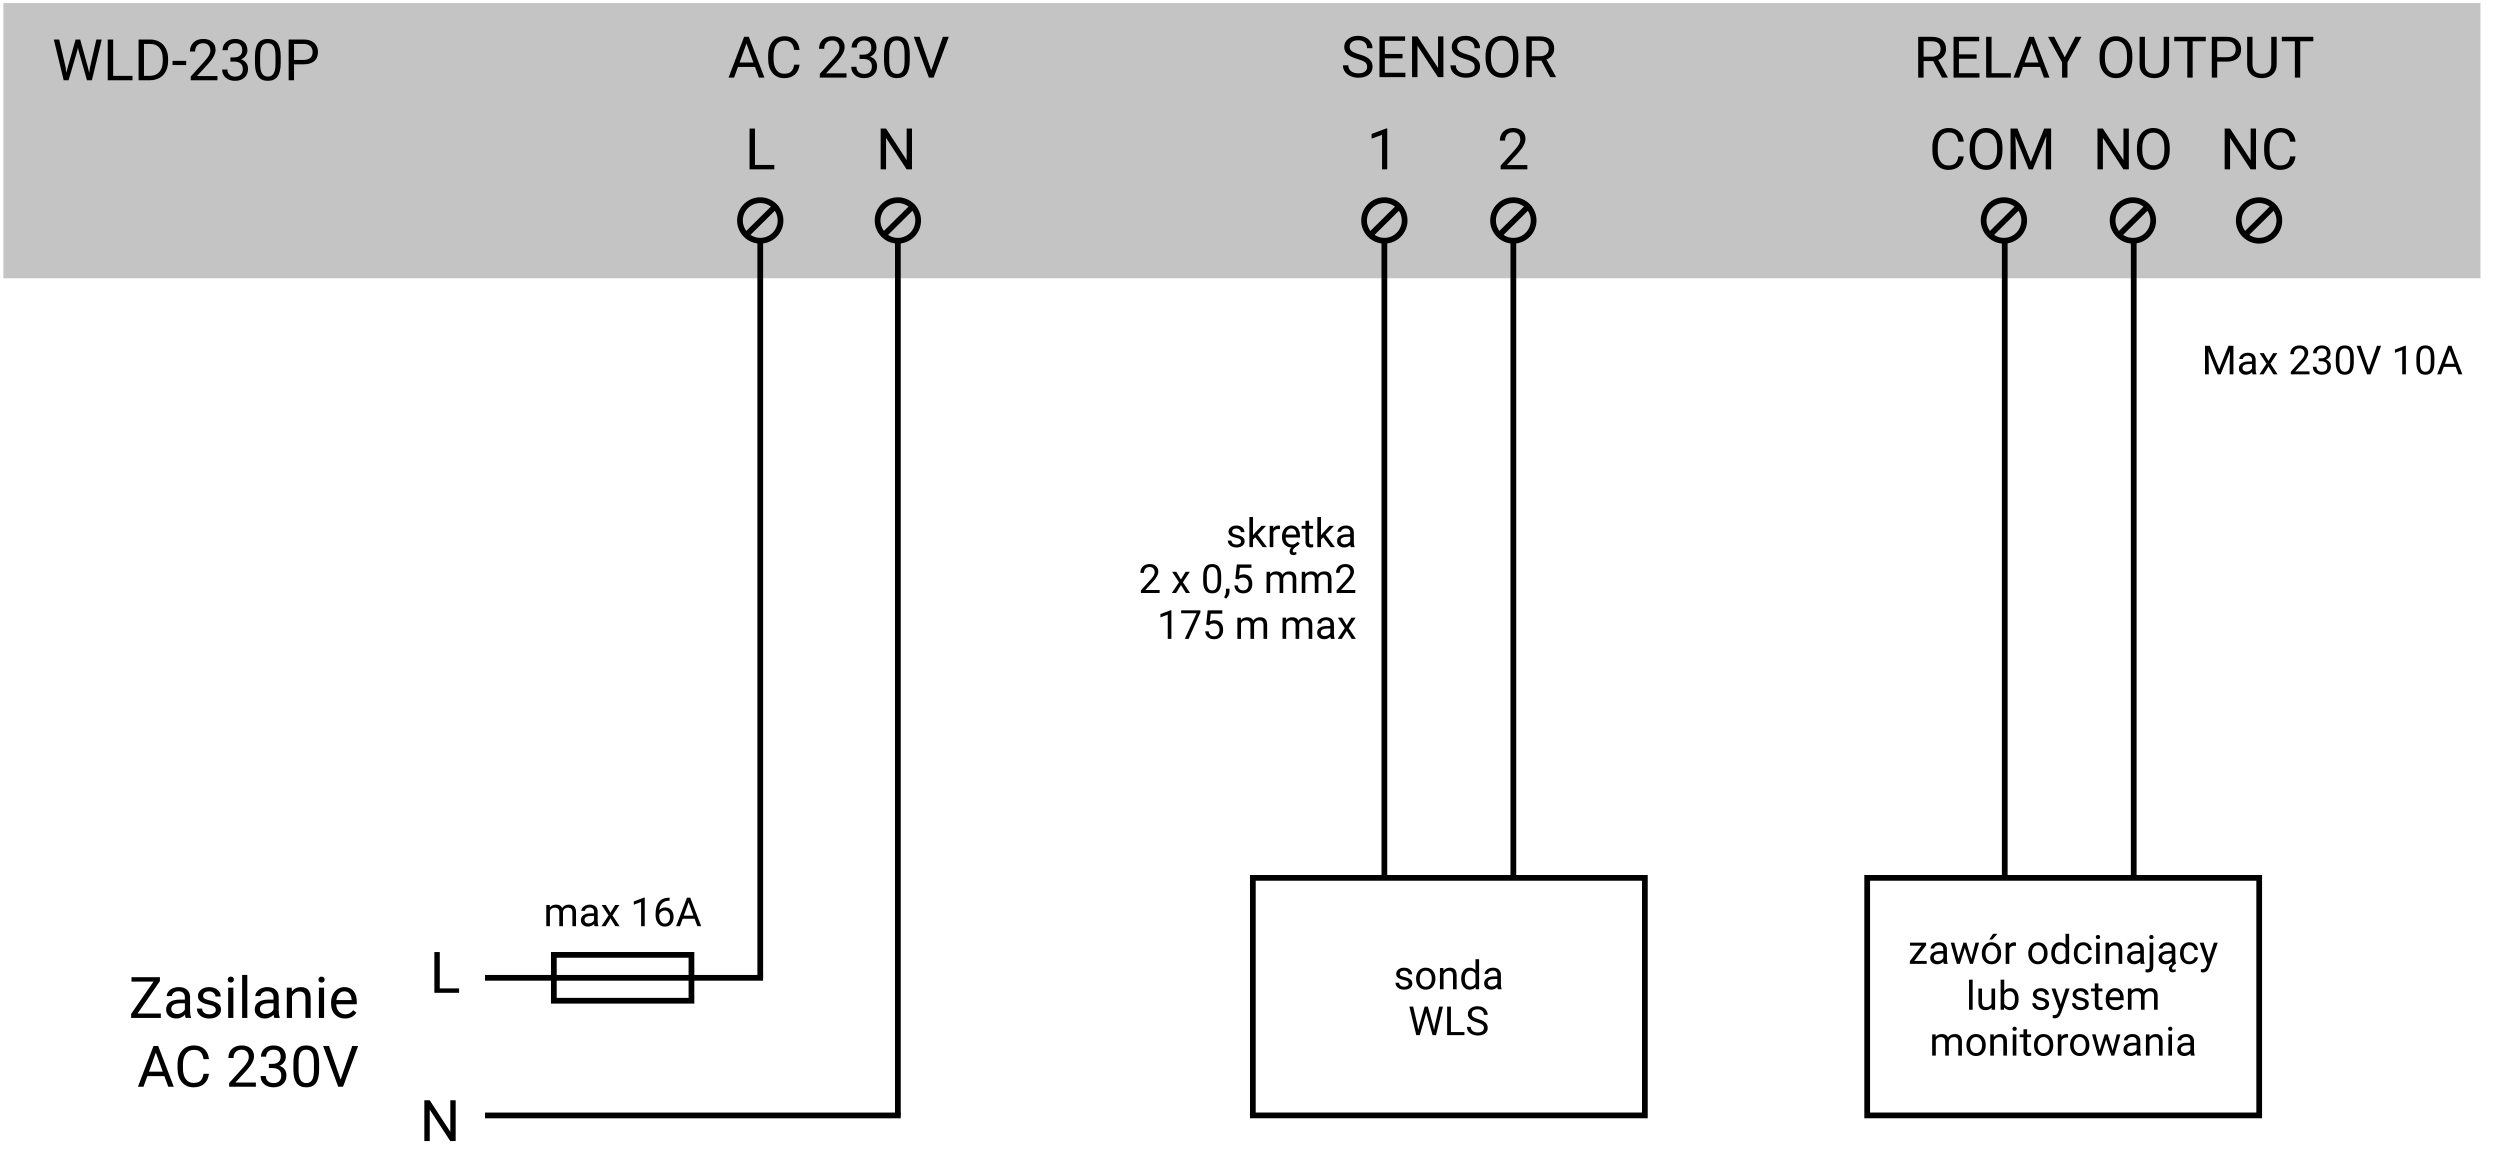 <svg width="436" height="204" viewBox="0 0 436 204" fill="none" xmlns="http://www.w3.org/2000/svg">
<path d="M432.589 48.53L432.589 0.531L0.589 0.531L0.589 48.531L432.589 48.53Z" fill="#C4C4C4"/>
<path d="M11.447 11.758L11.584 12.696L11.784 11.851L13.19 6.89H13.981L15.354 11.851L15.549 12.711L15.7 11.754L16.804 6.89H17.746L16.023 14H15.168L13.703 8.819L13.591 8.277L13.479 8.819L11.96 14H11.105L9.387 6.89H10.324L11.447 11.758ZM19.733 13.233H23.102V14H18.791V6.89H19.733V13.233ZM24.172 14V6.89H26.179C26.797 6.89 27.344 7.027 27.819 7.301C28.295 7.574 28.661 7.963 28.918 8.468C29.178 8.972 29.31 9.552 29.314 10.206V10.66C29.314 11.331 29.183 11.918 28.923 12.423C28.666 12.927 28.296 13.315 27.814 13.585C27.336 13.855 26.778 13.993 26.14 14L24.172 14ZM25.109 7.662V13.233L26.096 13.233C26.818 13.233 27.38 13.008 27.78 12.559C28.184 12.11 28.386 11.47 28.386 10.64V10.225C28.386 9.418 28.195 8.791 27.814 8.345C27.437 7.896 26.9 7.668 26.203 7.662H25.109ZM32.473 11.348H30.09V10.611H32.473V11.348ZM37.922 14L33.264 14V13.35L35.725 10.616C36.089 10.203 36.34 9.867 36.477 9.61C36.617 9.35 36.687 9.081 36.687 8.804C36.687 8.433 36.574 8.129 36.35 7.891C36.125 7.654 35.825 7.535 35.451 7.535C35.002 7.535 34.652 7.663 34.401 7.921C34.154 8.175 34.03 8.529 34.03 8.985H33.127C33.127 8.331 33.337 7.802 33.757 7.398C34.18 6.995 34.745 6.793 35.451 6.793C36.112 6.793 36.634 6.967 37.019 7.315C37.403 7.66 37.595 8.121 37.595 8.697C37.595 9.397 37.149 10.23 36.257 11.197L34.352 13.262L37.922 13.262V14ZM40.192 10.006H40.871C41.297 9.999 41.633 9.887 41.877 9.669C42.121 9.451 42.243 9.156 42.243 8.785C42.243 7.952 41.828 7.535 40.998 7.535C40.607 7.535 40.295 7.647 40.06 7.872C39.829 8.093 39.714 8.388 39.714 8.756H38.81C38.81 8.192 39.016 7.725 39.426 7.354C39.839 6.98 40.363 6.793 40.998 6.793C41.669 6.793 42.194 6.97 42.575 7.325C42.956 7.68 43.147 8.173 43.147 8.804C43.147 9.114 43.046 9.413 42.844 9.703C42.645 9.993 42.373 10.209 42.028 10.352C42.419 10.476 42.72 10.681 42.932 10.967C43.147 11.254 43.254 11.604 43.254 12.017C43.254 12.655 43.046 13.162 42.629 13.536C42.212 13.91 41.67 14.097 41.003 14.097C40.336 14.097 39.792 13.917 39.372 13.555C38.955 13.194 38.747 12.717 38.747 12.125L39.655 12.125C39.655 12.499 39.777 12.799 40.022 13.023C40.266 13.248 40.593 13.36 41.003 13.36C41.439 13.36 41.773 13.246 42.004 13.018C42.235 12.79 42.351 12.463 42.351 12.037C42.351 11.623 42.224 11.306 41.97 11.085C41.716 10.863 41.35 10.749 40.871 10.743H40.192V10.006ZM48.952 10.967C48.952 12.025 48.772 12.812 48.41 13.326C48.049 13.84 47.484 14.097 46.716 14.097C45.957 14.097 45.396 13.847 45.031 13.345C44.667 12.841 44.478 12.089 44.465 11.09V9.884C44.465 8.839 44.645 8.062 45.007 7.554C45.368 7.047 45.935 6.793 46.706 6.793C47.471 6.793 48.034 7.038 48.395 7.53C48.757 8.018 48.942 8.774 48.952 9.796V10.967ZM48.049 9.732C48.049 8.967 47.941 8.411 47.727 8.062C47.512 7.711 47.172 7.535 46.706 7.535C46.244 7.535 45.907 7.709 45.695 8.057C45.484 8.406 45.375 8.941 45.368 9.664V11.109C45.368 11.877 45.479 12.445 45.7 12.813C45.925 13.178 46.263 13.36 46.716 13.36C47.162 13.36 47.492 13.188 47.707 12.842C47.925 12.498 48.039 11.954 48.049 11.212V9.732ZM51.281 11.217V14H50.344V6.89H52.966C53.744 6.89 54.352 7.089 54.792 7.486C55.235 7.883 55.456 8.409 55.456 9.063C55.456 9.753 55.24 10.286 54.807 10.66C54.377 11.031 53.76 11.217 52.956 11.217H51.281ZM51.281 10.45H52.966C53.467 10.45 53.851 10.333 54.118 10.098C54.385 9.861 54.519 9.519 54.519 9.073C54.519 8.65 54.385 8.311 54.118 8.057C53.851 7.803 53.485 7.672 53.02 7.662H51.281V10.45Z" fill="black"/>
<ellipse rx="3.536" ry="3.536" transform="matrix(0.711 -0.704 -0.704 -0.711 241.434 38.448)" stroke="black"/>
<line y1="-0.5" x2="7.071" y2="-0.5" transform="matrix(0.711 -0.704 -0.704 -0.711 238.921 40.352)" stroke="black"/>
<path d="M241.936 29.53L241.028 29.53L241.028 23.51L239.206 24.179L239.206 23.359L241.794 22.387L241.936 22.387L241.936 29.53Z" fill="black"/>
<path d="M236.738 10.288C235.934 10.057 235.348 9.774 234.98 9.438C234.615 9.1 234.433 8.683 234.433 8.188C234.433 7.628 234.656 7.166 235.102 6.802C235.551 6.434 236.134 6.25 236.85 6.25C237.338 6.25 237.773 6.344 238.154 6.533C238.538 6.722 238.834 6.982 239.042 7.314C239.254 7.646 239.36 8.009 239.36 8.403L238.417 8.403C238.417 7.973 238.281 7.636 238.007 7.392C237.734 7.145 237.348 7.021 236.85 7.021C236.388 7.021 236.026 7.124 235.766 7.329C235.509 7.531 235.38 7.812 235.38 8.174C235.38 8.463 235.502 8.709 235.746 8.911C235.994 9.109 236.412 9.292 237.001 9.458C237.594 9.624 238.056 9.808 238.388 10.009C238.723 10.208 238.971 10.441 239.13 10.708C239.293 10.975 239.374 11.289 239.374 11.65C239.374 12.226 239.15 12.689 238.701 13.037C238.251 13.382 237.651 13.554 236.899 13.554C236.411 13.554 235.955 13.462 235.532 13.276C235.108 13.087 234.781 12.83 234.55 12.505C234.322 12.179 234.208 11.81 234.208 11.396L235.151 11.396C235.151 11.826 235.309 12.166 235.624 12.417C235.943 12.664 236.368 12.788 236.899 12.788C237.394 12.788 237.773 12.687 238.037 12.485C238.3 12.283 238.432 12.008 238.432 11.66C238.432 11.312 238.31 11.043 238.066 10.854C237.822 10.662 237.379 10.473 236.738 10.288ZM244.599 10.171L241.518 10.171L241.518 12.69L245.097 12.69L245.097 13.457L240.58 13.457L240.58 6.347L245.048 6.347L245.048 7.119L241.518 7.119L241.518 9.404L244.599 9.404L244.599 10.171ZM251.728 13.457L250.786 13.457L247.206 7.978L247.206 13.457L246.264 13.457L246.264 6.347L247.206 6.347L250.795 11.85L250.795 6.347L251.728 6.347L251.728 13.457ZM255.488 10.288C254.684 10.057 254.098 9.774 253.73 9.438C253.365 9.1 253.183 8.683 253.183 8.188C253.183 7.628 253.406 7.166 253.852 6.802C254.301 6.434 254.884 6.25 255.6 6.25C256.088 6.25 256.523 6.344 256.904 6.533C257.288 6.722 257.584 6.982 257.792 7.314C258.004 7.646 258.11 8.009 258.11 8.403L257.167 8.403C257.167 7.973 257.031 7.636 256.757 7.392C256.484 7.145 256.098 7.021 255.6 7.021C255.138 7.021 254.776 7.124 254.516 7.329C254.259 7.531 254.13 7.812 254.13 8.174C254.13 8.463 254.252 8.709 254.496 8.911C254.744 9.109 255.162 9.292 255.751 9.458C256.344 9.624 256.806 9.808 257.138 10.009C257.473 10.208 257.721 10.441 257.88 10.708C258.043 10.975 258.124 11.289 258.124 11.65C258.124 12.226 257.9 12.689 257.451 13.037C257.001 13.382 256.401 13.555 255.649 13.555C255.161 13.555 254.705 13.462 254.282 13.276C253.858 13.087 253.531 12.83 253.3 12.505C253.072 12.179 252.958 11.81 252.958 11.396L253.901 11.396C253.901 11.826 254.059 12.166 254.374 12.417C254.693 12.664 255.118 12.788 255.649 12.788C256.144 12.788 256.523 12.687 256.787 12.485C257.05 12.283 257.182 12.008 257.182 11.66C257.182 11.312 257.06 11.043 256.816 10.854C256.572 10.662 256.129 10.473 255.488 10.288ZM264.799 10.132C264.799 10.828 264.682 11.437 264.448 11.958C264.213 12.475 263.881 12.871 263.452 13.144C263.022 13.418 262.521 13.555 261.948 13.555C261.388 13.555 260.891 13.418 260.458 13.144C260.025 12.868 259.689 12.475 259.448 11.967C259.21 11.457 259.088 10.866 259.081 10.195L259.081 9.682C259.081 8.999 259.2 8.395 259.438 7.871C259.676 7.347 260.011 6.946 260.444 6.67C260.88 6.39 261.378 6.25 261.938 6.25C262.508 6.25 263.009 6.388 263.442 6.665C263.878 6.938 264.213 7.337 264.448 7.861C264.682 8.382 264.799 8.989 264.799 9.682L264.799 10.132ZM263.867 9.673C263.867 8.83 263.697 8.183 263.359 7.734C263.02 7.282 262.547 7.055 261.938 7.055C261.345 7.055 260.878 7.282 260.537 7.734C260.198 8.183 260.024 8.808 260.014 9.609L260.014 10.132C260.014 10.949 260.185 11.592 260.527 12.06C260.872 12.526 261.345 12.759 261.948 12.759C262.553 12.759 263.022 12.539 263.354 12.099C263.686 11.657 263.857 11.024 263.867 10.2L263.867 9.673ZM268.813 10.581L267.143 10.581L267.143 13.457L266.201 13.457L266.201 6.347L268.554 6.347C269.355 6.347 269.97 6.53 270.4 6.894C270.833 7.259 271.049 7.789 271.049 8.486C271.049 8.929 270.929 9.315 270.688 9.643C270.45 9.972 270.118 10.218 269.692 10.381L271.362 13.398L271.362 13.457L270.356 13.457L268.813 10.581ZM267.143 9.814L268.583 9.814C269.049 9.814 269.418 9.694 269.692 9.453C269.968 9.212 270.107 8.89 270.107 8.486C270.107 8.047 269.975 7.71 269.711 7.475C269.451 7.241 269.073 7.122 268.579 7.119L267.143 7.119L267.143 9.814Z" fill="black"/>
<ellipse rx="3.536" ry="3.536" transform="matrix(0.711 -0.704 -0.704 -0.711 263.928 38.448)" stroke="black"/>
<line y1="-0.5" x2="7.071" y2="-0.5" transform="matrix(0.711 -0.704 -0.704 -0.711 261.415 40.352)" stroke="black"/>
<path d="M266.369 29.53L261.711 29.53L261.711 28.881L264.172 26.147C264.537 25.733 264.787 25.398 264.924 25.141C265.064 24.881 265.134 24.612 265.134 24.335C265.134 23.964 265.022 23.66 264.797 23.422C264.572 23.184 264.273 23.066 263.899 23.066C263.449 23.066 263.1 23.194 262.849 23.451C262.601 23.705 262.478 24.06 262.478 24.516L261.574 24.516C261.574 23.862 261.784 23.333 262.204 22.929C262.628 22.525 263.192 22.323 263.899 22.323C264.559 22.323 265.082 22.498 265.466 22.846C265.85 23.191 266.042 23.652 266.042 24.228C266.042 24.928 265.596 25.761 264.704 26.728L262.8 28.793L266.369 28.793L266.369 29.53Z" fill="black"/>
<rect width="41.429" height="68.368" transform="matrix(1.31134e-07 1 1 -1.31134e-07 325.636 153.102)" stroke="black"/>
<path d="M333.85 167.585H336.014V168.102H333.078V167.637L335.118 164.926H333.108V164.403H335.911V164.851L333.85 167.585ZM339.011 168.102C338.975 168.029 338.945 167.899 338.922 167.712C338.628 168.017 338.277 168.17 337.87 168.17C337.505 168.17 337.205 168.067 336.971 167.862C336.738 167.655 336.622 167.393 336.622 167.076C336.622 166.691 336.768 166.393 337.06 166.181C337.353 165.966 337.766 165.859 338.297 165.859H338.912V165.569C338.912 165.348 338.846 165.172 338.714 165.042C338.582 164.91 338.387 164.844 338.129 164.844C337.904 164.844 337.715 164.901 337.562 165.015C337.409 165.129 337.333 165.267 337.333 165.429H336.697C336.697 165.244 336.762 165.066 336.892 164.896C337.024 164.722 337.202 164.586 337.425 164.485C337.651 164.385 337.898 164.335 338.167 164.335C338.593 164.335 338.927 164.442 339.168 164.656C339.41 164.868 339.535 165.161 339.544 165.535V167.237C339.544 167.576 339.588 167.846 339.674 168.047V168.102H339.011ZM337.962 167.62C338.16 167.62 338.348 167.568 338.526 167.466C338.704 167.363 338.832 167.23 338.912 167.066V166.307H338.416C337.642 166.307 337.254 166.534 337.254 166.987C337.254 167.186 337.32 167.34 337.453 167.452C337.585 167.564 337.755 167.62 337.962 167.62ZM343.81 167.23L344.521 164.403H345.153L344.077 168.102H343.564L342.665 165.299L341.79 168.102H341.277L340.204 164.403H340.833L341.561 167.172L342.422 164.403H342.932L343.81 167.23ZM345.632 166.218C345.632 165.856 345.702 165.53 345.844 165.241C345.987 164.951 346.186 164.728 346.438 164.571C346.694 164.414 346.984 164.335 347.31 164.335C347.814 164.335 348.22 164.509 348.53 164.858C348.842 165.207 348.999 165.67 348.999 166.249V166.293C348.999 166.653 348.929 166.977 348.79 167.264C348.653 167.549 348.456 167.771 348.199 167.931C347.943 168.09 347.65 168.17 347.317 168.17C346.816 168.17 346.409 167.996 346.097 167.647C345.787 167.298 345.632 166.837 345.632 166.263V166.218ZM346.268 166.293C346.268 166.704 346.362 167.033 346.551 167.281C346.743 167.53 346.998 167.654 347.317 167.654C347.638 167.654 347.893 167.528 348.082 167.278C348.272 167.025 348.366 166.672 348.366 166.218C348.366 165.813 348.269 165.485 348.076 165.234C347.884 164.981 347.629 164.854 347.31 164.854C346.998 164.854 346.746 164.979 346.555 165.227C346.363 165.475 346.268 165.831 346.268 166.293ZM347.597 162.852H348.363L347.447 163.856H346.937L347.597 162.852ZM351.579 164.971C351.483 164.955 351.38 164.947 351.268 164.947C350.853 164.947 350.572 165.123 350.424 165.477V168.102H349.791V164.403H350.407L350.417 164.831C350.624 164.5 350.918 164.335 351.299 164.335C351.422 164.335 351.515 164.351 351.579 164.383V164.971ZM353.732 166.218C353.732 165.856 353.803 165.53 353.944 165.241C354.088 164.951 354.286 164.728 354.539 164.571C354.794 164.414 355.085 164.335 355.411 164.335C355.914 164.335 356.321 164.509 356.631 164.858C356.943 165.207 357.099 165.67 357.099 166.249V166.293C357.099 166.653 357.03 166.977 356.891 167.264C356.754 167.549 356.557 167.771 356.299 167.931C356.044 168.09 355.75 168.17 355.417 168.17C354.916 168.17 354.509 167.996 354.197 167.647C353.887 167.298 353.732 166.837 353.732 166.263V166.218ZM354.368 166.293C354.368 166.704 354.463 167.033 354.652 167.281C354.843 167.53 355.098 167.654 355.417 167.654C355.739 167.654 355.994 167.528 356.183 167.278C356.372 167.025 356.467 166.672 356.467 166.218C356.467 165.813 356.37 165.485 356.176 165.234C355.985 164.981 355.73 164.854 355.411 164.854C355.098 164.854 354.847 164.979 354.655 165.227C354.464 165.475 354.368 165.831 354.368 166.293ZM357.738 166.222C357.738 165.654 357.873 165.199 358.142 164.854C358.41 164.508 358.763 164.335 359.198 164.335C359.631 164.335 359.974 164.483 360.227 164.779V162.852H360.859V168.102H360.278L360.247 167.705C359.994 168.015 359.642 168.17 359.191 168.17C358.763 168.17 358.413 167.994 358.142 167.644C357.873 167.293 357.738 166.835 357.738 166.27V166.222ZM358.371 166.293C358.371 166.713 358.457 167.041 358.63 167.278C358.804 167.515 359.043 167.633 359.348 167.633C359.749 167.633 360.042 167.453 360.227 167.093V165.395C360.037 165.046 359.747 164.872 359.355 164.872C359.045 164.872 358.804 164.991 358.63 165.23C358.457 165.47 358.371 165.824 358.371 166.293ZM363.327 167.654C363.552 167.654 363.749 167.585 363.918 167.449C364.087 167.312 364.18 167.141 364.198 166.936H364.796C364.785 167.148 364.712 167.35 364.578 167.541C364.443 167.732 364.263 167.885 364.038 167.999C363.814 168.113 363.577 168.17 363.327 168.17C362.823 168.17 362.422 168.002 362.124 167.667C361.827 167.33 361.679 166.87 361.679 166.287V166.181C361.679 165.821 361.745 165.5 361.877 165.22C362.01 164.94 362.199 164.722 362.445 164.567C362.693 164.412 362.986 164.335 363.323 164.335C363.738 164.335 364.082 164.459 364.355 164.708C364.631 164.956 364.778 165.278 364.796 165.675H364.198C364.18 165.436 364.089 165.24 363.925 165.087C363.763 164.932 363.562 164.854 363.323 164.854C363.002 164.854 362.752 164.971 362.575 165.203C362.399 165.433 362.311 165.767 362.311 166.205V166.324C362.311 166.75 362.399 167.078 362.575 167.309C362.75 167.539 363.001 167.654 363.327 167.654ZM366.194 168.102H365.562V164.403H366.194V168.102ZM365.511 163.422C365.511 163.32 365.541 163.233 365.603 163.163C365.667 163.092 365.76 163.057 365.883 163.057C366.006 163.057 366.1 163.092 366.164 163.163C366.227 163.233 366.259 163.32 366.259 163.422C366.259 163.525 366.227 163.61 366.164 163.679C366.1 163.747 366.006 163.781 365.883 163.781C365.76 163.781 365.667 163.747 365.603 163.679C365.541 163.61 365.511 163.525 365.511 163.422ZM367.808 164.403L367.828 164.868C368.111 164.513 368.48 164.335 368.936 164.335C369.717 164.335 370.111 164.776 370.118 165.658V168.102H369.486V165.654C369.484 165.388 369.422 165.191 369.301 165.063C369.183 164.935 368.997 164.872 368.744 164.872C368.539 164.872 368.359 164.926 368.204 165.036C368.049 165.145 367.928 165.289 367.842 165.466V168.102H367.209V164.403H367.808ZM373.355 168.102C373.318 168.029 373.289 167.899 373.266 167.712C372.972 168.017 372.621 168.17 372.213 168.17C371.849 168.17 371.549 168.067 371.314 167.862C371.082 167.655 370.966 167.393 370.966 167.076C370.966 166.691 371.112 166.393 371.403 166.181C371.697 165.966 372.11 165.859 372.641 165.859H373.256V165.569C373.256 165.348 373.19 165.172 373.058 165.042C372.925 164.91 372.731 164.844 372.473 164.844C372.248 164.844 372.058 164.901 371.906 165.015C371.753 165.129 371.677 165.267 371.677 165.429H371.041C371.041 165.244 371.106 165.066 371.236 164.896C371.368 164.722 371.546 164.586 371.769 164.485C371.995 164.385 372.242 164.335 372.511 164.335C372.937 164.335 373.271 164.442 373.512 164.656C373.754 164.868 373.879 165.161 373.888 165.535V167.237C373.888 167.576 373.931 167.846 374.018 168.047V168.102H373.355ZM372.306 167.62C372.504 167.62 372.692 167.568 372.87 167.466C373.047 167.363 373.176 167.23 373.256 167.066V166.307H372.76C371.985 166.307 371.598 166.534 371.598 166.987C371.598 167.186 371.664 167.34 371.796 167.452C371.929 167.564 372.098 167.62 372.306 167.62ZM375.532 164.403V168.529C375.532 169.24 375.21 169.595 374.565 169.595C374.426 169.595 374.297 169.575 374.179 169.534V169.028C374.252 169.046 374.347 169.055 374.466 169.055C374.607 169.055 374.714 169.016 374.787 168.939C374.862 168.864 374.9 168.732 374.9 168.542V164.403H375.532ZM374.835 163.422C374.835 163.322 374.866 163.237 374.927 163.166C374.991 163.093 375.083 163.057 375.204 163.057C375.327 163.057 375.421 163.092 375.484 163.163C375.548 163.233 375.58 163.32 375.58 163.422C375.58 163.525 375.548 163.61 375.484 163.679C375.421 163.747 375.327 163.781 375.204 163.781C375.081 163.781 374.989 163.747 374.927 163.679C374.866 163.61 374.835 163.525 374.835 163.422ZM378.824 168.078C378.79 167.991 378.764 167.869 378.749 167.712C378.455 168.017 378.104 168.17 377.696 168.17C377.331 168.17 377.032 168.067 376.797 167.862C376.564 167.655 376.448 167.393 376.448 167.076C376.448 166.691 376.594 166.393 376.886 166.181C377.18 165.966 377.592 165.859 378.123 165.859H378.738V165.569C378.738 165.348 378.672 165.172 378.54 165.042C378.408 164.91 378.213 164.844 377.956 164.844C377.73 164.844 377.541 164.901 377.388 165.015C377.235 165.129 377.159 165.267 377.159 165.429H376.523C376.523 165.244 376.588 165.066 376.718 164.896C376.85 164.722 377.028 164.586 377.251 164.485C377.477 164.385 377.724 164.335 377.993 164.335C378.419 164.335 378.753 164.442 378.995 164.656C379.236 164.868 379.361 165.161 379.371 165.535V167.237C379.371 167.576 379.414 167.846 379.5 168.047V168.102H379.388L379.189 168.255C378.932 168.463 378.803 168.664 378.803 168.86C378.803 169.024 378.892 169.106 379.07 169.106C379.179 169.106 379.293 169.077 379.412 169.018L379.456 169.431C379.297 169.531 379.114 169.582 378.909 169.582C378.706 169.582 378.546 169.522 378.427 169.404C378.311 169.285 378.253 169.128 378.253 168.932C378.253 168.604 378.443 168.319 378.824 168.078ZM377.788 167.62C377.986 167.62 378.174 167.568 378.352 167.466C378.53 167.363 378.658 167.23 378.738 167.066V166.307H378.243C377.468 166.307 377.081 166.534 377.081 166.987C377.081 167.186 377.147 167.34 377.279 167.452C377.411 167.564 377.581 167.62 377.788 167.62ZM381.845 167.654C382.071 167.654 382.268 167.585 382.436 167.449C382.605 167.312 382.699 167.141 382.717 166.936H383.315C383.304 167.148 383.231 167.35 383.096 167.541C382.962 167.732 382.782 167.885 382.556 167.999C382.333 168.113 382.096 168.17 381.845 168.17C381.342 168.17 380.941 168.002 380.642 167.667C380.346 167.33 380.198 166.87 380.198 166.287V166.181C380.198 165.821 380.264 165.5 380.396 165.22C380.528 164.94 380.717 164.722 380.963 164.567C381.212 164.412 381.505 164.335 381.842 164.335C382.256 164.335 382.601 164.459 382.874 164.708C383.15 164.956 383.297 165.278 383.315 165.675H382.717C382.699 165.436 382.607 165.24 382.443 165.087C382.282 164.932 382.081 164.854 381.842 164.854C381.52 164.854 381.271 164.971 381.093 165.203C380.918 165.433 380.83 165.767 380.83 166.205V166.324C380.83 166.75 380.918 167.078 381.093 167.309C381.269 167.539 381.519 167.654 381.845 167.654ZM385.236 167.175L386.097 164.403H386.774L385.287 168.672C385.057 169.288 384.691 169.595 384.19 169.595L384.07 169.585L383.834 169.541V169.028L384.005 169.042C384.22 169.042 384.386 168.998 384.504 168.912C384.625 168.825 384.724 168.667 384.802 168.437L384.942 168.061L383.623 164.403H384.313L385.236 167.175ZM344.032 176.102H343.4V170.852H344.032V176.102ZM347.331 175.736C347.084 176.025 346.723 176.17 346.247 176.17C345.853 176.17 345.552 176.056 345.345 175.828C345.14 175.598 345.036 175.258 345.034 174.81V172.403H345.666V174.792C345.666 175.353 345.894 175.633 346.35 175.633C346.833 175.633 347.154 175.453 347.313 175.093V172.403H347.946V176.102H347.344L347.331 175.736ZM352.04 174.293C352.04 174.859 351.911 175.313 351.651 175.657C351.391 175.999 351.042 176.17 350.605 176.17C350.138 176.17 349.777 176.005 349.521 175.674L349.491 176.102H348.91V170.852H349.542V172.81C349.797 172.493 350.149 172.335 350.598 172.335C351.047 172.335 351.399 172.505 351.654 172.844C351.912 173.184 352.04 173.649 352.04 174.239V174.293ZM351.408 174.222C351.408 173.791 351.325 173.458 351.159 173.224C350.992 172.989 350.753 172.872 350.441 172.872C350.024 172.872 349.724 173.065 349.542 173.453V175.052C349.736 175.44 350.038 175.633 350.448 175.633C350.751 175.633 350.987 175.516 351.155 175.281C351.324 175.047 351.408 174.693 351.408 174.222ZM356.73 175.121C356.73 174.95 356.665 174.818 356.535 174.724C356.408 174.628 356.183 174.546 355.862 174.478C355.543 174.41 355.289 174.328 355.1 174.232C354.913 174.136 354.774 174.022 354.683 173.89C354.594 173.758 354.549 173.601 354.549 173.418C354.549 173.115 354.677 172.859 354.932 172.649C355.19 172.44 355.518 172.335 355.916 172.335C356.336 172.335 356.675 172.443 356.935 172.66C357.197 172.876 357.328 173.153 357.328 173.49H356.692C356.692 173.317 356.618 173.168 356.47 173.042C356.324 172.917 356.14 172.854 355.916 172.854C355.686 172.854 355.506 172.905 355.376 173.005C355.247 173.105 355.182 173.236 355.182 173.398C355.182 173.551 355.242 173.666 355.363 173.743C355.484 173.821 355.701 173.895 356.016 173.965C356.332 174.036 356.589 174.12 356.785 174.218C356.981 174.316 357.125 174.435 357.219 174.574C357.314 174.71 357.362 174.878 357.362 175.076C357.362 175.407 357.23 175.672 356.966 175.873C356.701 176.071 356.359 176.17 355.937 176.17C355.641 176.17 355.379 176.118 355.151 176.013C354.923 175.908 354.744 175.762 354.614 175.575C354.487 175.386 354.423 175.182 354.423 174.963H355.055C355.067 175.175 355.151 175.344 355.308 175.469C355.468 175.592 355.677 175.654 355.937 175.654C356.176 175.654 356.368 175.606 356.511 175.51C356.657 175.412 356.73 175.282 356.73 175.121ZM359.396 175.175L360.257 172.403H360.934L359.447 176.672C359.217 177.288 358.851 177.595 358.35 177.595L358.23 177.585L357.995 177.541V177.028L358.165 177.042C358.38 177.042 358.546 176.998 358.665 176.912C358.785 176.825 358.884 176.667 358.962 176.437L359.102 176.061L357.783 172.403H358.473L359.396 175.175ZM363.655 175.121C363.655 174.95 363.59 174.818 363.46 174.724C363.332 174.628 363.108 174.546 362.787 174.478C362.468 174.41 362.214 174.328 362.024 174.232C361.838 174.136 361.699 174.022 361.607 173.89C361.519 173.758 361.474 173.601 361.474 173.418C361.474 173.115 361.602 172.859 361.857 172.649C362.114 172.44 362.443 172.335 362.841 172.335C363.261 172.335 363.6 172.443 363.86 172.66C364.122 172.876 364.253 173.153 364.253 173.49H363.617C363.617 173.317 363.543 173.168 363.395 173.042C363.249 172.917 363.065 172.854 362.841 172.854C362.611 172.854 362.431 172.905 362.301 173.005C362.171 173.105 362.106 173.236 362.106 173.398C362.106 173.551 362.167 173.666 362.288 173.743C362.408 173.821 362.626 173.895 362.94 173.965C363.257 174.036 363.513 174.12 363.709 174.218C363.905 174.316 364.05 174.435 364.144 174.574C364.239 174.71 364.287 174.878 364.287 175.076C364.287 175.407 364.155 175.672 363.891 175.873C363.626 176.071 363.283 176.17 362.862 176.17C362.566 176.17 362.304 176.118 362.076 176.013C361.848 175.908 361.669 175.762 361.539 175.575C361.411 175.386 361.348 175.182 361.348 174.963H361.98C361.991 175.175 362.076 175.344 362.233 175.469C362.392 175.592 362.602 175.654 362.862 175.654C363.101 175.654 363.292 175.606 363.436 175.51C363.582 175.412 363.655 175.282 363.655 175.121ZM365.969 171.508V172.403H366.659V172.892H365.969V175.186C365.969 175.334 365.999 175.445 366.061 175.521C366.123 175.593 366.227 175.63 366.375 175.63C366.448 175.63 366.549 175.616 366.676 175.589V176.102C366.51 176.147 366.348 176.17 366.191 176.17C365.908 176.17 365.695 176.084 365.552 175.914C365.408 175.743 365.336 175.5 365.336 175.186V172.892H364.663V172.403H365.336V171.508H365.969ZM368.936 176.17C368.434 176.17 368.026 176.006 367.712 175.678C367.397 175.347 367.24 174.906 367.24 174.355V174.239C367.24 173.872 367.31 173.545 367.449 173.258C367.59 172.968 367.786 172.743 368.037 172.581C368.29 172.417 368.563 172.335 368.857 172.335C369.338 172.335 369.711 172.493 369.978 172.81C370.245 173.127 370.378 173.58 370.378 174.17V174.434H367.873C367.882 174.798 367.988 175.093 368.19 175.319C368.395 175.542 368.655 175.654 368.97 175.654C369.193 175.654 369.382 175.608 369.537 175.517C369.692 175.426 369.828 175.305 369.944 175.155L370.33 175.456C370.02 175.932 369.555 176.17 368.936 176.17ZM368.857 172.854C368.602 172.854 368.388 172.948 368.214 173.135C368.041 173.319 367.934 173.579 367.893 173.914H369.746V173.866C369.727 173.545 369.641 173.297 369.486 173.121C369.331 172.943 369.121 172.854 368.857 172.854ZM371.707 172.403L371.725 172.813C371.996 172.494 372.361 172.335 372.822 172.335C373.339 172.335 373.691 172.533 373.878 172.93C374.001 172.752 374.16 172.608 374.356 172.499C374.555 172.39 374.788 172.335 375.057 172.335C375.868 172.335 376.281 172.764 376.294 173.624V176.102H375.662V173.661C375.662 173.397 375.602 173.2 375.481 173.07C375.36 172.938 375.157 172.872 374.873 172.872C374.638 172.872 374.443 172.942 374.288 173.083C374.133 173.222 374.043 173.41 374.018 173.647V176.102H373.382V173.678C373.382 173.14 373.119 172.872 372.593 172.872C372.178 172.872 371.894 173.048 371.742 173.401V176.102H371.109V172.403H371.707ZM337.569 180.403L337.586 180.813C337.857 180.494 338.223 180.335 338.683 180.335C339.2 180.335 339.552 180.533 339.739 180.93C339.862 180.752 340.022 180.608 340.218 180.499C340.416 180.39 340.65 180.335 340.918 180.335C341.73 180.335 342.142 180.764 342.156 181.624V184.102H341.523V181.661C341.523 181.397 341.463 181.2 341.342 181.07C341.221 180.938 341.019 180.872 340.734 180.872C340.499 180.872 340.304 180.942 340.149 181.083C339.994 181.222 339.904 181.41 339.879 181.647V184.102H339.244V181.678C339.244 181.14 338.98 180.872 338.454 180.872C338.039 180.872 337.756 181.048 337.603 181.401V184.102H336.971V180.403H337.569ZM342.945 182.218C342.945 181.856 343.016 181.53 343.157 181.241C343.301 180.951 343.499 180.728 343.752 180.571C344.007 180.414 344.298 180.335 344.624 180.335C345.127 180.335 345.534 180.509 345.844 180.858C346.156 181.207 346.312 181.67 346.312 182.249V182.293C346.312 182.653 346.242 182.977 346.103 183.264C345.967 183.549 345.77 183.771 345.512 183.931C345.257 184.09 344.963 184.17 344.63 184.17C344.129 184.17 343.722 183.996 343.41 183.647C343.1 183.298 342.945 182.837 342.945 182.263V182.218ZM343.581 182.293C343.581 182.704 343.676 183.033 343.865 183.281C344.056 183.53 344.311 183.654 344.63 183.654C344.952 183.654 345.207 183.528 345.396 183.278C345.585 183.025 345.68 182.672 345.68 182.218C345.68 181.813 345.583 181.485 345.389 181.234C345.198 180.981 344.943 180.854 344.624 180.854C344.311 180.854 344.06 180.979 343.868 181.227C343.677 181.475 343.581 181.831 343.581 182.293ZM347.703 180.403L347.724 180.868C348.006 180.513 348.375 180.335 348.831 180.335C349.613 180.335 350.007 180.776 350.014 181.658V184.102H349.381V181.654C349.379 181.388 349.318 181.191 349.197 181.063C349.078 180.935 348.893 180.872 348.64 180.872C348.435 180.872 348.255 180.926 348.1 181.036C347.945 181.145 347.824 181.289 347.737 181.466V184.102H347.105V180.403H347.703ZM351.654 184.102H351.022V180.403H351.654V184.102ZM350.971 179.422C350.971 179.32 351.001 179.233 351.063 179.163C351.127 179.092 351.22 179.057 351.343 179.057C351.466 179.057 351.56 179.092 351.624 179.163C351.687 179.233 351.719 179.32 351.719 179.422C351.719 179.525 351.687 179.61 351.624 179.679C351.56 179.747 351.466 179.781 351.343 179.781C351.22 179.781 351.127 179.747 351.063 179.679C351.001 179.61 350.971 179.525 350.971 179.422ZM353.527 179.508V180.403H354.218V180.892H353.527V183.186C353.527 183.334 353.558 183.445 353.62 183.521C353.681 183.593 353.786 183.63 353.934 183.63C354.007 183.63 354.107 183.616 354.235 183.589V184.102C354.068 184.147 353.907 184.17 353.749 184.17C353.467 184.17 353.254 184.084 353.11 183.914C352.967 183.743 352.895 183.5 352.895 183.186V180.892H352.222V180.403H352.895V179.508H353.527ZM354.724 182.218C354.724 181.856 354.794 181.53 354.936 181.241C355.079 180.951 355.277 180.728 355.53 180.571C355.785 180.414 356.076 180.335 356.402 180.335C356.905 180.335 357.312 180.509 357.622 180.858C357.934 181.207 358.09 181.67 358.09 182.249V182.293C358.09 182.653 358.021 182.977 357.882 183.264C357.745 183.549 357.548 183.771 357.29 183.931C357.035 184.09 356.741 184.17 356.409 184.17C355.907 184.17 355.501 183.996 355.188 183.647C354.879 183.298 354.724 182.837 354.724 182.263V182.218ZM355.359 182.293C355.359 182.704 355.454 183.033 355.643 183.281C355.834 183.53 356.09 183.654 356.409 183.654C356.73 183.654 356.985 183.528 357.174 183.278C357.363 183.025 357.458 182.672 357.458 182.218C357.458 181.813 357.361 181.485 357.167 181.234C356.976 180.981 356.721 180.854 356.402 180.854C356.09 180.854 355.838 180.979 355.646 181.227C355.455 181.475 355.359 181.831 355.359 182.293ZM360.671 180.971C360.575 180.955 360.471 180.947 360.36 180.947C359.945 180.947 359.664 181.123 359.516 181.477V184.102H358.883V180.403H359.499L359.509 180.831C359.716 180.5 360.01 180.335 360.391 180.335C360.514 180.335 360.607 180.351 360.671 180.383V180.971ZM361.02 182.218C361.02 181.856 361.09 181.53 361.231 181.241C361.375 180.951 361.573 180.728 361.826 180.571C362.081 180.414 362.372 180.335 362.698 180.335C363.201 180.335 363.608 180.509 363.918 180.858C364.23 181.207 364.386 181.67 364.386 182.249V182.293C364.386 182.653 364.317 182.977 364.178 183.264C364.041 183.549 363.844 183.771 363.586 183.931C363.331 184.09 363.037 184.17 362.705 184.17C362.203 184.17 361.797 183.996 361.484 183.647C361.174 183.298 361.02 182.837 361.02 182.263V182.218ZM361.655 182.293C361.655 182.704 361.75 183.033 361.939 183.281C362.13 183.53 362.386 183.654 362.705 183.654C363.026 183.654 363.281 183.528 363.47 183.278C363.659 183.025 363.754 182.672 363.754 182.218C363.754 181.813 363.657 181.485 363.463 181.234C363.272 180.981 363.017 180.854 362.698 180.854C362.386 180.854 362.134 180.979 361.942 181.227C361.751 181.475 361.655 181.831 361.655 182.293ZM368.454 183.23L369.165 180.403H369.797L368.72 184.102H368.207L367.309 181.299L366.434 184.102H365.921L364.848 180.403H365.477L366.205 183.172L367.066 180.403H367.575L368.454 183.23ZM372.726 184.102C372.69 184.029 372.66 183.899 372.637 183.712C372.343 184.017 371.992 184.17 371.584 184.17C371.22 184.17 370.92 184.067 370.686 183.862C370.453 183.655 370.337 183.393 370.337 183.076C370.337 182.691 370.483 182.393 370.774 182.181C371.068 181.966 371.481 181.859 372.012 181.859H372.627V181.569C372.627 181.348 372.561 181.172 372.429 181.042C372.297 180.91 372.102 180.844 371.844 180.844C371.619 180.844 371.429 180.901 371.277 181.015C371.124 181.129 371.048 181.267 371.048 181.429H370.412C370.412 181.244 370.477 181.066 370.607 180.896C370.739 180.722 370.917 180.586 371.14 180.485C371.366 180.385 371.613 180.335 371.882 180.335C372.308 180.335 372.642 180.442 372.883 180.656C373.125 180.868 373.25 181.161 373.259 181.535V183.237C373.259 183.576 373.303 183.846 373.389 184.047V184.102H372.726ZM371.677 183.62C371.875 183.62 372.063 183.568 372.241 183.466C372.418 183.363 372.547 183.23 372.627 183.066V182.307H372.131C371.357 182.307 370.969 182.534 370.969 182.987C370.969 183.186 371.035 183.34 371.167 183.452C371.3 183.564 371.469 183.62 371.677 183.62ZM374.849 180.403L374.869 180.868C375.152 180.513 375.521 180.335 375.977 180.335C376.758 180.335 377.152 180.776 377.159 181.658V184.102H376.527V181.654C376.525 181.388 376.463 181.191 376.342 181.063C376.224 180.935 376.038 180.872 375.785 180.872C375.58 180.872 375.4 180.926 375.245 181.036C375.09 181.145 374.969 181.289 374.883 181.466V184.102H374.25V180.403H374.849ZM378.8 184.102H378.167V180.403H378.8V184.102ZM378.116 179.422C378.116 179.32 378.147 179.233 378.208 179.163C378.272 179.092 378.366 179.057 378.489 179.057C378.612 179.057 378.705 179.092 378.769 179.163C378.833 179.233 378.865 179.32 378.865 179.422C378.865 179.525 378.833 179.61 378.769 179.679C378.705 179.747 378.612 179.781 378.489 179.781C378.366 179.781 378.272 179.747 378.208 179.679C378.147 179.61 378.116 179.525 378.116 179.422ZM382.098 184.102C382.062 184.029 382.032 183.899 382.009 183.712C381.715 184.017 381.364 184.17 380.957 184.17C380.592 184.17 380.292 184.067 380.058 183.862C379.825 183.655 379.709 183.393 379.709 183.076C379.709 182.691 379.855 182.393 380.146 182.181C380.44 181.966 380.853 181.859 381.384 181.859H381.999V181.569C381.999 181.348 381.933 181.172 381.801 181.042C381.669 180.91 381.474 180.844 381.216 180.844C380.991 180.844 380.802 180.901 380.649 181.015C380.496 181.129 380.42 181.267 380.42 181.429H379.784C379.784 181.244 379.849 181.066 379.979 180.896C380.111 180.722 380.289 180.586 380.512 180.485C380.738 180.385 380.985 180.335 381.254 180.335C381.68 180.335 382.014 180.442 382.255 180.656C382.497 180.868 382.622 181.161 382.631 181.535V183.237C382.631 183.576 382.675 183.846 382.761 184.047V184.102H382.098ZM381.049 183.62C381.247 183.62 381.435 183.568 381.613 183.466C381.79 183.363 381.919 183.23 381.999 183.066V182.307H381.503C380.729 182.307 380.341 182.534 380.341 182.987C380.341 183.186 380.407 183.34 380.54 183.452C380.672 183.564 380.841 183.62 381.049 183.62Z" fill="black"/>
<path d="M337.145 10.655L335.475 10.655L335.475 13.53L334.533 13.53L334.533 6.421L336.886 6.421C337.687 6.421 338.302 6.603 338.732 6.968C339.165 7.333 339.381 7.863 339.381 8.56C339.381 9.003 339.261 9.388 339.02 9.717C338.782 10.046 338.45 10.292 338.024 10.454L339.694 13.472L339.694 13.53L338.688 13.53L337.145 10.655ZM335.475 9.888L336.915 9.888C337.381 9.888 337.75 9.768 338.024 9.527C338.3 9.286 338.439 8.963 338.439 8.56C338.439 8.12 338.307 7.783 338.043 7.549C337.783 7.315 337.405 7.196 336.91 7.193L335.475 7.193L335.475 9.888ZM344.718 10.244L341.637 10.244L341.637 12.764L345.216 12.764L345.216 13.53L340.7 13.53L340.7 6.421L345.167 6.421L345.167 7.193L341.637 7.193L341.637 9.478L344.718 9.478L344.718 10.244ZM347.325 12.764L350.695 12.764L350.695 13.53L346.383 13.53L346.383 6.421L347.325 6.421L347.325 12.764ZM355.787 11.675L352.809 11.675L352.14 13.53L351.173 13.53L353.888 6.421L354.708 6.421L357.428 13.53L356.466 13.53L355.787 11.675ZM353.092 10.904L355.509 10.904L354.298 7.578L353.092 10.904ZM360.094 9.99L361.95 6.421L363.014 6.421L360.563 10.879L360.563 13.53L359.625 13.53L359.625 10.879L357.174 6.421L358.248 6.421L360.094 9.99ZM371.881 10.205C371.881 10.902 371.764 11.511 371.53 12.031C371.295 12.549 370.963 12.945 370.533 13.218C370.104 13.492 369.603 13.628 369.03 13.628C368.47 13.628 367.973 13.492 367.54 13.218C367.107 12.941 366.77 12.549 366.53 12.041C366.292 11.53 366.17 10.939 366.163 10.269L366.163 9.756C366.163 9.073 366.282 8.469 366.52 7.945C366.757 7.42 367.093 7.02 367.526 6.743C367.962 6.463 368.46 6.323 369.02 6.323C369.589 6.323 370.091 6.462 370.524 6.739C370.96 7.012 371.295 7.411 371.53 7.935C371.764 8.456 371.881 9.063 371.881 9.756L371.881 10.205ZM370.949 9.746C370.949 8.903 370.779 8.257 370.441 7.808C370.102 7.355 369.629 7.129 369.02 7.129C368.427 7.129 367.96 7.355 367.618 7.808C367.28 8.257 367.106 8.882 367.096 9.683L367.096 10.205C367.096 11.022 367.267 11.665 367.609 12.134C367.954 12.6 368.427 12.832 369.03 12.832C369.635 12.832 370.104 12.613 370.436 12.173C370.768 11.73 370.939 11.097 370.949 10.274L370.949 9.746ZM378.292 6.421L378.292 11.255C378.289 11.926 378.077 12.474 377.658 12.901C377.241 13.327 376.674 13.566 375.958 13.618L375.709 13.628C374.931 13.628 374.311 13.418 373.849 12.998C373.387 12.578 373.152 12.001 373.146 11.265L373.146 6.421L374.074 6.421L374.074 11.236C374.074 11.75 374.215 12.15 374.498 12.437C374.782 12.72 375.185 12.862 375.709 12.862C376.24 12.862 376.645 12.72 376.925 12.437C377.208 12.154 377.35 11.755 377.35 11.241L377.35 6.421L378.292 6.421ZM384.684 7.193L382.399 7.193L382.399 13.53L381.466 13.53L381.466 7.193L379.186 7.193L379.186 6.421L384.684 6.421L384.684 7.193ZM386.676 10.747L386.676 13.53L385.739 13.53L385.739 6.421L388.361 6.421C389.139 6.421 389.747 6.62 390.187 7.017C390.63 7.414 390.851 7.94 390.851 8.594C390.851 9.284 390.634 9.816 390.201 10.191C389.772 10.562 389.155 10.747 388.351 10.747L386.676 10.747ZM386.676 9.981L388.361 9.981C388.862 9.981 389.246 9.864 389.513 9.629C389.78 9.392 389.913 9.05 389.913 8.604C389.913 8.181 389.78 7.842 389.513 7.588C389.246 7.334 388.88 7.202 388.414 7.193L386.676 7.193L386.676 9.981ZM397.052 6.421L397.052 11.255C397.049 11.926 396.837 12.474 396.417 12.901C396.001 13.327 395.434 13.566 394.718 13.618L394.469 13.628C393.691 13.628 393.071 13.418 392.609 12.998C392.146 12.578 391.912 12.001 391.906 11.265L391.906 6.421L392.833 6.421L392.833 11.236C392.833 11.75 392.975 12.15 393.258 12.437C393.541 12.72 393.945 12.862 394.469 12.862C395 12.862 395.405 12.72 395.685 12.437C395.968 12.154 396.11 11.755 396.11 11.241L396.11 6.421L397.052 6.421ZM403.444 7.193L401.158 7.193L401.158 13.53L400.226 13.53L400.226 7.193L397.946 7.193L397.946 6.421L403.444 6.421L403.444 7.193Z" fill="black"/>
<ellipse rx="3.536" ry="3.536" transform="matrix(0.711 -0.704 -0.704 -0.711 349.485 38.448)" stroke="black"/>
<line y1="-0.5" x2="7.071" y2="-0.5" transform="matrix(0.711 -0.704 -0.704 -0.711 346.972 40.352)" stroke="black"/>
<path d="M342.479 27.275C342.392 28.027 342.113 28.608 341.645 29.018C341.179 29.425 340.559 29.628 339.784 29.628C338.944 29.628 338.271 29.327 337.763 28.725C337.258 28.123 337.006 27.317 337.006 26.308L337.006 25.624C337.006 24.963 337.123 24.382 337.357 23.881C337.595 23.38 337.93 22.996 338.363 22.729C338.796 22.459 339.298 22.323 339.867 22.323C340.622 22.323 341.228 22.535 341.684 22.958C342.139 23.378 342.405 23.961 342.479 24.706L341.537 24.706C341.456 24.14 341.278 23.73 341.005 23.476C340.735 23.222 340.355 23.095 339.867 23.095C339.268 23.095 338.798 23.316 338.456 23.759C338.118 24.202 337.948 24.832 337.948 25.649L337.948 26.337C337.948 27.109 338.109 27.722 338.432 28.178C338.754 28.634 339.205 28.862 339.784 28.862C340.305 28.862 340.704 28.744 340.98 28.51C341.26 28.272 341.446 27.861 341.537 27.275L342.479 27.275ZM349.232 26.205C349.232 26.902 349.115 27.511 348.881 28.032C348.646 28.549 348.314 28.945 347.885 29.218C347.455 29.491 346.954 29.628 346.381 29.628C345.821 29.628 345.325 29.491 344.892 29.218C344.459 28.941 344.122 28.549 343.881 28.041C343.643 27.53 343.521 26.939 343.515 26.269L343.515 25.756C343.515 25.073 343.633 24.469 343.871 23.945C344.109 23.421 344.444 23.02 344.877 22.743C345.313 22.463 345.811 22.323 346.371 22.323C346.941 22.323 347.442 22.462 347.875 22.738C348.311 23.012 348.646 23.411 348.881 23.935C349.115 24.456 349.232 25.063 349.232 25.756L349.232 26.205ZM348.3 25.746C348.3 24.903 348.131 24.257 347.792 23.808C347.453 23.355 346.98 23.129 346.371 23.129C345.779 23.129 345.312 23.355 344.97 23.808C344.631 24.257 344.457 24.882 344.447 25.683L344.447 26.205C344.447 27.022 344.618 27.665 344.96 28.134C345.305 28.599 345.779 28.832 346.381 28.832C346.986 28.832 347.455 28.613 347.787 28.173C348.119 27.73 348.29 27.097 348.3 26.274L348.3 25.746ZM351.85 22.421L354.174 28.222L356.498 22.421L357.714 22.421L357.714 29.53L356.776 29.53L356.776 26.762L356.864 23.774L354.53 29.53L353.812 29.53L351.483 23.788L351.576 26.762L351.576 29.53L350.639 29.53L350.639 22.421L351.85 22.421Z" fill="black"/>
<path d="M349.628 41.531V153.101" stroke="black"/>
<ellipse rx="3.536" ry="3.536" transform="matrix(0.711 -0.704 -0.704 -0.711 371.979 38.448)" stroke="black"/>
<line y1="-0.5" x2="7.071" y2="-0.5" transform="matrix(0.711 -0.704 -0.704 -0.711 369.466 40.352)" stroke="black"/>
<path d="M371.266 29.53L370.323 29.53L366.744 24.052L366.744 29.53L365.802 29.53L365.802 22.421L366.744 22.421L370.333 27.924L370.333 22.421L371.266 22.421L371.266 29.53ZM378.399 26.205C378.399 26.902 378.282 27.511 378.048 28.032C377.813 28.549 377.481 28.945 377.052 29.218C376.622 29.491 376.121 29.628 375.548 29.628C374.988 29.628 374.492 29.491 374.059 29.218C373.626 28.941 373.289 28.549 373.048 28.041C372.81 27.53 372.688 26.939 372.682 26.269L372.682 25.756C372.682 25.073 372.8 24.469 373.038 23.945C373.276 23.421 373.611 23.02 374.044 22.743C374.48 22.463 374.978 22.323 375.538 22.323C376.108 22.323 376.609 22.462 377.042 22.738C377.478 23.012 377.813 23.411 378.048 23.935C378.282 24.456 378.399 25.063 378.399 25.756L378.399 26.205ZM377.467 25.746C377.467 24.903 377.298 24.257 376.959 23.808C376.62 23.355 376.147 23.129 375.538 23.129C374.946 23.129 374.479 23.355 374.137 23.808C373.798 24.257 373.624 24.882 373.614 25.683L373.614 26.205C373.614 27.022 373.785 27.665 374.127 28.134C374.472 28.599 374.946 28.832 375.548 28.832C376.153 28.832 376.622 28.613 376.954 28.173C377.286 27.73 377.457 27.097 377.467 26.274L377.467 25.746Z" fill="black"/>
<path d="M372.122 41.531V153.101" stroke="black"/>
<path d="M241.434 41.531V153.101" stroke="black"/>
<path d="M263.928 41.531V153.101" stroke="black"/>
<ellipse rx="3.536" ry="3.536" transform="matrix(0.711 -0.704 -0.704 -0.711 393.979 38.448)" stroke="black"/>
<line y1="-0.5" x2="7.071" y2="-0.5" transform="matrix(0.711 -0.704 -0.704 -0.711 391.466 40.352)" stroke="black"/>
<path d="M393.446 29.53L392.504 29.53L388.925 24.052L388.925 29.53L387.982 29.53L387.982 22.421L388.925 22.421L392.514 27.924L392.514 22.421L393.446 22.421L393.446 29.53ZM400.341 27.275C400.253 28.027 399.975 28.608 399.506 29.018C399.04 29.425 398.42 29.628 397.646 29.628C396.806 29.628 396.132 29.327 395.624 28.725C395.119 28.123 394.867 27.317 394.867 26.308L394.867 25.624C394.867 24.963 394.984 24.382 395.219 23.881C395.456 23.38 395.792 22.996 396.225 22.729C396.658 22.459 397.159 22.323 397.729 22.323C398.484 22.323 399.089 22.535 399.545 22.958C400.001 23.378 400.266 23.961 400.341 24.706L399.398 24.706C399.317 24.14 399.14 23.73 398.866 23.476C398.596 23.222 398.217 23.095 397.729 23.095C397.13 23.095 396.659 23.316 396.317 23.759C395.979 24.202 395.81 24.832 395.81 25.649L395.81 26.337C395.81 27.109 395.971 27.722 396.293 28.178C396.615 28.634 397.066 28.862 397.646 28.862C398.166 28.862 398.565 28.744 398.842 28.51C399.122 28.272 399.307 27.861 399.398 27.275L400.341 27.275Z" fill="black"/>
<path d="M385.404 60.309L387.031 64.369L388.658 60.309H389.509V65.285H388.853V63.347L388.914 61.256L387.28 65.285H386.778L385.147 61.266L385.212 63.347V65.285H384.556V60.309H385.404ZM392.852 65.285C392.815 65.213 392.785 65.083 392.763 64.896C392.469 65.201 392.118 65.354 391.71 65.354C391.345 65.354 391.046 65.251 390.811 65.046C390.579 64.839 390.462 64.577 390.462 64.26C390.462 63.875 390.608 63.576 390.9 63.364C391.194 63.15 391.606 63.043 392.137 63.043H392.752V62.753C392.752 62.532 392.686 62.356 392.554 62.226C392.422 62.094 392.227 62.028 391.97 62.028C391.744 62.028 391.555 62.085 391.402 62.199C391.25 62.313 391.173 62.451 391.173 62.612H390.538C390.538 62.428 390.603 62.25 390.732 62.079C390.865 61.906 391.042 61.769 391.266 61.669C391.491 61.569 391.738 61.519 392.007 61.519C392.433 61.519 392.767 61.626 393.009 61.84C393.25 62.052 393.376 62.345 393.385 62.718V64.421C393.385 64.76 393.428 65.03 393.515 65.231V65.285H392.852ZM391.802 64.803C392 64.803 392.188 64.752 392.366 64.65C392.544 64.547 392.673 64.414 392.752 64.25V63.491H392.257C391.482 63.491 391.095 63.718 391.095 64.171C391.095 64.369 391.161 64.524 391.293 64.636C391.425 64.748 391.595 64.803 391.802 64.803ZM395.617 62.937L396.437 61.587H397.175L395.965 63.416L397.213 65.285H396.481L395.627 63.901L394.772 65.285H394.038L395.285 63.416L394.075 61.587H394.807L395.617 62.937ZM402.781 65.285H399.52V64.831L401.243 62.917C401.498 62.627 401.673 62.393 401.769 62.213C401.867 62.03 401.916 61.842 401.916 61.649C401.916 61.389 401.837 61.176 401.68 61.01C401.523 60.843 401.313 60.76 401.051 60.76C400.737 60.76 400.492 60.85 400.316 61.03C400.143 61.208 400.057 61.456 400.057 61.775H399.424C399.424 61.317 399.571 60.947 399.865 60.664C400.161 60.382 400.557 60.24 401.051 60.24C401.514 60.24 401.88 60.362 402.148 60.606C402.417 60.848 402.552 61.17 402.552 61.574C402.552 62.063 402.24 62.647 401.615 63.324L400.282 64.769H402.781V65.285ZM404.37 62.489H404.845C405.144 62.485 405.378 62.406 405.549 62.254C405.72 62.101 405.806 61.895 405.806 61.635C405.806 61.052 405.515 60.76 404.934 60.76C404.661 60.76 404.442 60.839 404.278 60.996C404.116 61.151 404.035 61.357 404.035 61.614H403.403C403.403 61.22 403.546 60.893 403.833 60.633C404.123 60.371 404.49 60.24 404.934 60.24C405.403 60.24 405.771 60.365 406.038 60.613C406.305 60.861 406.438 61.207 406.438 61.649C406.438 61.865 406.367 62.075 406.226 62.278C406.087 62.48 405.897 62.632 405.655 62.732C405.929 62.819 406.139 62.962 406.288 63.163C406.438 63.363 406.513 63.608 406.513 63.898C406.513 64.344 406.367 64.699 406.076 64.961C405.784 65.223 405.405 65.354 404.938 65.354C404.47 65.354 404.09 65.227 403.796 64.974C403.504 64.721 403.358 64.388 403.358 63.973H403.994C403.994 64.235 404.08 64.445 404.25 64.602C404.421 64.759 404.65 64.838 404.938 64.838C405.243 64.838 405.476 64.758 405.638 64.598C405.8 64.439 405.881 64.21 405.881 63.911C405.881 63.622 405.792 63.4 405.614 63.245C405.437 63.09 405.18 63.01 404.845 63.006H404.37V62.489ZM410.502 63.163C410.502 63.903 410.375 64.454 410.123 64.814C409.87 65.174 409.474 65.354 408.937 65.354C408.406 65.354 408.013 65.178 407.757 64.827C407.502 64.474 407.37 63.948 407.361 63.248V62.404C407.361 61.673 407.487 61.129 407.74 60.774C407.993 60.418 408.39 60.24 408.93 60.24C409.465 60.24 409.859 60.413 410.112 60.757C410.365 61.098 410.495 61.627 410.502 62.343V63.163ZM409.87 62.298C409.87 61.763 409.794 61.373 409.644 61.129C409.494 60.883 409.256 60.76 408.93 60.76C408.606 60.76 408.37 60.882 408.222 61.126C408.074 61.37 407.998 61.744 407.993 62.25V63.262C407.993 63.8 408.071 64.197 408.226 64.455C408.383 64.71 408.62 64.838 408.937 64.838C409.249 64.838 409.48 64.717 409.63 64.475C409.783 64.234 409.863 63.853 409.87 63.334V62.298ZM413.124 64.414L414.545 60.309H415.263L413.417 65.285H412.836L410.994 60.309H411.708L413.124 64.414ZM419.583 65.285H418.948V61.071L417.673 61.539V60.965L419.484 60.285H419.583V65.285ZM424.557 63.163C424.557 63.903 424.43 64.454 424.177 64.814C423.924 65.174 423.529 65.354 422.991 65.354C422.46 65.354 422.067 65.178 421.812 64.827C421.557 64.474 421.425 63.948 421.416 63.248V62.404C421.416 61.673 421.542 61.129 421.795 60.774C422.048 60.418 422.444 60.24 422.984 60.24C423.52 60.24 423.914 60.413 424.167 60.757C424.42 61.098 424.55 61.627 424.557 62.343V63.163ZM423.924 62.298C423.924 61.763 423.849 61.373 423.699 61.129C423.548 60.883 423.31 60.76 422.984 60.76C422.661 60.76 422.425 60.882 422.277 61.126C422.129 61.37 422.052 61.744 422.048 62.25V63.262C422.048 63.8 422.125 64.197 422.28 64.455C422.438 64.71 422.674 64.838 422.991 64.838C423.303 64.838 423.535 64.717 423.685 64.475C423.838 64.234 423.917 63.853 423.924 63.334V62.298ZM428.279 63.987H426.194L425.726 65.285H425.049L426.949 60.309H427.523L429.427 65.285H428.754L428.279 63.987ZM426.392 63.447H428.084L427.236 61.119L426.392 63.447Z" fill="black"/>
<path d="M133.078 170.531H84.589" stroke="black"/>
<path d="M157.081 194.531H84.589" stroke="black"/>
<ellipse rx="3.536" ry="3.536" transform="matrix(0.711 -0.704 -0.704 -0.711 132.589 38.448)" stroke="black"/>
<line y1="-0.5" x2="7.071" y2="-0.5" transform="matrix(0.711 -0.704 -0.704 -0.711 130.076 40.352)" stroke="black"/>
<ellipse rx="3.536" ry="3.536" transform="matrix(0.711 -0.704 -0.704 -0.711 156.589 38.448)" stroke="black"/>
<line y1="-0.5" x2="7.071" y2="-0.5" transform="matrix(0.711 -0.704 -0.704 -0.711 154.076 40.352)" stroke="black"/>
<path d="M132.589 41.531L132.589 170.531" stroke="black"/>
<path d="M156.589 41.531V194.531" stroke="black"/>
<path d="M79.469 199L78.526 199L74.947 193.521L74.947 199L74.005 199L74.005 191.891L74.947 191.891L78.536 197.394L78.536 191.891L79.469 191.891L79.469 199Z" fill="black"/>
<path d="M76.695 172.379L80.064 172.379L80.064 173.146L75.753 173.146L75.753 166.036L76.695 166.036L76.695 172.379Z" fill="black"/>
<path d="M95.871 157.833L95.888 158.243C96.159 157.924 96.525 157.764 96.985 157.764C97.502 157.764 97.854 157.962 98.041 158.359C98.164 158.181 98.324 158.038 98.519 157.928C98.718 157.819 98.951 157.764 99.22 157.764C100.031 157.764 100.444 158.194 100.458 159.053V161.531H99.825V159.09C99.825 158.826 99.765 158.629 99.644 158.499C99.523 158.367 99.32 158.301 99.036 158.301C98.801 158.301 98.606 158.371 98.451 158.513C98.296 158.652 98.206 158.84 98.181 159.077V161.531H97.545V159.107C97.545 158.57 97.282 158.301 96.756 158.301C96.341 158.301 96.058 158.477 95.905 158.831V161.531H95.272V157.833H95.871ZM103.698 161.531C103.661 161.458 103.632 161.328 103.609 161.141C103.315 161.446 102.964 161.599 102.556 161.599C102.192 161.599 101.892 161.497 101.657 161.292C101.425 161.084 101.309 160.822 101.309 160.505C101.309 160.12 101.454 159.822 101.746 159.61C102.04 159.396 102.452 159.289 102.983 159.289H103.599V158.998C103.599 158.777 103.533 158.602 103.4 158.472C103.268 158.34 103.073 158.273 102.816 158.273C102.59 158.273 102.401 158.33 102.249 158.444C102.096 158.558 102.02 158.696 102.02 158.858H101.384C101.384 158.673 101.449 158.496 101.579 158.325C101.711 158.152 101.889 158.015 102.112 157.915C102.337 157.814 102.585 157.764 102.854 157.764C103.28 157.764 103.613 157.871 103.855 158.085C104.097 158.297 104.222 158.59 104.231 158.964V160.666C104.231 161.006 104.274 161.276 104.361 161.476V161.531H103.698ZM102.648 161.049C102.847 161.049 103.035 160.998 103.212 160.895C103.39 160.792 103.519 160.659 103.599 160.495V159.736H103.103C102.328 159.736 101.941 159.963 101.941 160.417C101.941 160.615 102.007 160.77 102.139 160.881C102.271 160.993 102.441 161.049 102.648 161.049ZM106.463 159.183L107.283 157.833H108.021L106.812 159.661L108.059 161.531H107.328L106.473 160.146L105.619 161.531H104.884L106.131 159.661L104.921 157.833H105.653L106.463 159.183ZM112.444 161.531H111.809V157.316L110.534 157.785V157.21L112.345 156.53H112.444V161.531ZM116.778 156.551V157.087H116.662C116.17 157.097 115.778 157.242 115.486 157.525C115.195 157.807 115.026 158.205 114.98 158.718C115.243 158.417 115.6 158.267 116.054 158.267C116.487 158.267 116.832 158.419 117.089 158.725C117.349 159.03 117.479 159.424 117.479 159.907C117.479 160.42 117.339 160.83 117.059 161.138C116.781 161.445 116.407 161.599 115.938 161.599C115.461 161.599 115.075 161.417 114.779 161.052C114.483 160.685 114.334 160.214 114.334 159.637V159.395C114.334 158.479 114.529 157.779 114.919 157.296C115.311 156.811 115.893 156.562 116.666 156.551H116.778ZM115.948 158.793C115.731 158.793 115.532 158.858 115.35 158.988C115.167 159.118 115.041 159.281 114.97 159.477V159.709C114.97 160.119 115.062 160.45 115.247 160.7C115.432 160.951 115.662 161.076 115.938 161.076C116.222 161.076 116.446 160.971 116.607 160.762C116.771 160.552 116.854 160.278 116.854 159.938C116.854 159.596 116.77 159.32 116.604 159.111C116.44 158.899 116.221 158.793 115.948 158.793ZM121.14 160.232H119.055L118.586 161.531H117.91L119.81 156.554H120.384L122.288 161.531H121.615L121.14 160.232ZM119.253 159.692H120.945L120.097 157.364L119.253 159.692Z" fill="black"/>
<path d="M131.666 28.764L135.035 28.764L135.035 29.53L130.724 29.53L130.724 22.421L131.666 22.421L131.666 28.764Z" fill="black"/>
<path d="M159.052 29.53L158.109 29.53L154.53 24.052L154.53 29.53L153.588 29.53L153.588 22.421L154.53 22.421L158.119 27.924L158.119 22.421L159.052 22.421L159.052 29.53Z" fill="black"/>
<path d="M23.98 176.764H28.048V177.531H22.872V176.828L26.769 171.193H22.936V170.421H27.892V171.11L23.98 176.764ZM32.384 177.531C32.332 177.427 32.289 177.241 32.257 176.974C31.837 177.41 31.336 177.628 30.753 177.628C30.232 177.628 29.804 177.482 29.469 177.189C29.137 176.893 28.971 176.518 28.971 176.066C28.971 175.516 29.179 175.089 29.596 174.787C30.016 174.481 30.605 174.328 31.363 174.328H32.242V173.913C32.242 173.597 32.148 173.346 31.959 173.161C31.77 172.972 31.492 172.877 31.124 172.877C30.802 172.877 30.532 172.959 30.314 173.122C30.095 173.284 29.986 173.481 29.986 173.712H29.078C29.078 173.449 29.171 173.195 29.356 172.951C29.545 172.703 29.799 172.508 30.118 172.365C30.44 172.222 30.794 172.15 31.178 172.15C31.787 172.15 32.263 172.303 32.608 172.609C32.953 172.912 33.133 173.33 33.145 173.864V176.295C33.145 176.78 33.207 177.166 33.331 177.453V177.531H32.384ZM30.885 176.842C31.168 176.842 31.436 176.769 31.69 176.623C31.944 176.476 32.128 176.286 32.242 176.051V174.967H31.534C30.427 174.967 29.874 175.291 29.874 175.939C29.874 176.222 29.968 176.444 30.157 176.603C30.346 176.763 30.588 176.842 30.885 176.842ZM37.638 176.129C37.638 175.885 37.545 175.696 37.359 175.563C37.177 175.426 36.856 175.309 36.398 175.211C35.942 175.114 35.579 174.997 35.309 174.86C35.042 174.723 34.843 174.56 34.713 174.372C34.586 174.183 34.523 173.958 34.523 173.698C34.523 173.265 34.705 172.899 35.069 172.599C35.437 172.3 35.906 172.15 36.476 172.15C37.075 172.15 37.56 172.305 37.931 172.614C38.305 172.923 38.492 173.319 38.492 173.8H37.584C37.584 173.553 37.478 173.34 37.267 173.161C37.058 172.982 36.795 172.892 36.476 172.892C36.147 172.892 35.89 172.964 35.704 173.107C35.519 173.25 35.426 173.437 35.426 173.668C35.426 173.887 35.512 174.051 35.685 174.162C35.857 174.272 36.168 174.378 36.617 174.479C37.07 174.58 37.436 174.7 37.716 174.84C37.996 174.98 38.203 175.15 38.336 175.348C38.473 175.543 38.541 175.783 38.541 176.066C38.541 176.538 38.352 176.917 37.975 177.204C37.597 177.487 37.107 177.628 36.505 177.628C36.082 177.628 35.707 177.554 35.382 177.404C35.056 177.254 34.801 177.046 34.615 176.779C34.433 176.509 34.342 176.217 34.342 175.905H35.245C35.261 176.208 35.382 176.448 35.606 176.627C35.834 176.803 36.134 176.891 36.505 176.891C36.847 176.891 37.12 176.823 37.325 176.686C37.533 176.546 37.638 176.361 37.638 176.129ZM40.699 177.531H39.796V172.248H40.699V177.531ZM39.723 170.846C39.723 170.7 39.767 170.576 39.855 170.475C39.946 170.374 40.079 170.324 40.255 170.324C40.431 170.324 40.564 170.374 40.655 170.475C40.746 170.576 40.792 170.7 40.792 170.846C40.792 170.993 40.746 171.115 40.655 171.212C40.564 171.31 40.431 171.359 40.255 171.359C40.079 171.359 39.946 171.31 39.855 171.212C39.767 171.115 39.723 170.993 39.723 170.846ZM43.131 177.531H42.227V170.031H43.131V177.531ZM47.843 177.531C47.791 177.427 47.748 177.241 47.716 176.974C47.296 177.41 46.795 177.628 46.212 177.628C45.691 177.628 45.263 177.482 44.928 177.189C44.596 176.893 44.43 176.518 44.43 176.066C44.43 175.516 44.638 175.089 45.055 174.787C45.475 174.481 46.064 174.328 46.822 174.328H47.701V173.913C47.701 173.597 47.607 173.346 47.418 173.161C47.229 172.972 46.951 172.877 46.583 172.877C46.261 172.877 45.991 172.959 45.773 173.122C45.554 173.284 45.445 173.481 45.445 173.712H44.537C44.537 173.449 44.63 173.195 44.815 172.951C45.004 172.703 45.258 172.508 45.577 172.365C45.899 172.222 46.253 172.15 46.637 172.15C47.245 172.15 47.722 172.303 48.067 172.609C48.412 172.912 48.592 173.33 48.605 173.864V176.295C48.605 176.78 48.666 177.166 48.79 177.453V177.531H47.843ZM46.344 176.842C46.627 176.842 46.895 176.769 47.149 176.623C47.403 176.476 47.587 176.286 47.701 176.051V174.967H46.993C45.886 174.967 45.333 175.291 45.333 175.939C45.333 176.222 45.427 176.444 45.616 176.603C45.805 176.763 46.047 176.842 46.344 176.842ZM50.875 172.248L50.904 172.912C51.308 172.404 51.835 172.15 52.486 172.15C53.603 172.15 54.166 172.78 54.176 174.04V177.531H53.273V174.035C53.269 173.654 53.181 173.372 53.009 173.19C52.84 173.008 52.574 172.917 52.213 172.917C51.92 172.917 51.663 172.995 51.441 173.151C51.22 173.307 51.047 173.512 50.924 173.766V177.531H50.02V172.248H50.875ZM56.52 177.531H55.616V172.248H56.52V177.531ZM55.543 170.846C55.543 170.7 55.587 170.576 55.675 170.475C55.766 170.374 55.899 170.324 56.075 170.324C56.251 170.324 56.384 170.374 56.476 170.475C56.567 170.576 56.612 170.7 56.612 170.846C56.612 170.993 56.567 171.115 56.476 171.212C56.384 171.31 56.251 171.359 56.075 171.359C55.899 171.359 55.766 171.31 55.675 171.212C55.587 171.115 55.543 170.993 55.543 170.846ZM60.162 177.628C59.446 177.628 58.863 177.394 58.414 176.925C57.965 176.453 57.74 175.823 57.74 175.036V174.87C57.74 174.346 57.84 173.878 58.038 173.468C58.24 173.055 58.52 172.733 58.878 172.501C59.239 172.267 59.63 172.15 60.05 172.15C60.737 172.15 61.27 172.376 61.651 172.829C62.032 173.281 62.223 173.929 62.223 174.772V175.148H58.644C58.657 175.669 58.808 176.09 59.098 176.413C59.391 176.732 59.762 176.891 60.211 176.891C60.53 176.891 60.8 176.826 61.022 176.696C61.243 176.566 61.437 176.393 61.602 176.178L62.154 176.608C61.712 177.288 61.047 177.628 60.162 177.628ZM60.05 172.892C59.685 172.892 59.379 173.026 59.132 173.292C58.884 173.556 58.731 173.927 58.673 174.406H61.319V174.337C61.293 173.878 61.17 173.524 60.948 173.273C60.727 173.019 60.427 172.892 60.05 172.892ZM28.668 187.675H25.689L25.02 189.531H24.054L26.769 182.421H27.589L30.309 189.531H29.347L28.668 187.675ZM25.973 186.904H28.39L27.179 183.579L25.973 186.904ZM36.437 187.275C36.349 188.027 36.07 188.608 35.602 189.018C35.136 189.425 34.516 189.628 33.741 189.628C32.901 189.628 32.227 189.327 31.72 188.725C31.215 188.123 30.963 187.317 30.963 186.308V185.625C30.963 184.964 31.08 184.383 31.314 183.881C31.552 183.38 31.887 182.996 32.32 182.729C32.753 182.459 33.255 182.324 33.824 182.324C34.579 182.324 35.185 182.535 35.641 182.958C36.096 183.378 36.362 183.961 36.437 184.707H35.494C35.413 184.14 35.235 183.73 34.962 183.476C34.692 183.222 34.312 183.095 33.824 183.095C33.225 183.095 32.755 183.317 32.413 183.759C32.075 184.202 31.905 184.832 31.905 185.649V186.337C31.905 187.109 32.066 187.722 32.389 188.178C32.711 188.634 33.162 188.862 33.741 188.862C34.262 188.862 34.661 188.745 34.938 188.51C35.217 188.273 35.403 187.861 35.494 187.275H36.437ZM44.625 189.531H39.967V188.881L42.428 186.147C42.792 185.734 43.043 185.398 43.18 185.141C43.32 184.881 43.39 184.612 43.39 184.335C43.39 183.964 43.277 183.66 43.053 183.422C42.828 183.185 42.529 183.066 42.154 183.066C41.705 183.066 41.355 183.194 41.105 183.452C40.857 183.706 40.733 184.06 40.733 184.516H39.83C39.83 183.862 40.04 183.333 40.46 182.929C40.883 182.526 41.448 182.324 42.154 182.324C42.815 182.324 43.338 182.498 43.722 182.846C44.106 183.191 44.298 183.652 44.298 184.228C44.298 184.928 43.852 185.761 42.96 186.728L41.056 188.793H44.625V189.531ZM46.895 185.537H47.574C48.001 185.53 48.336 185.418 48.58 185.2C48.824 184.982 48.946 184.687 48.946 184.316C48.946 183.483 48.531 183.066 47.701 183.066C47.31 183.066 46.998 183.178 46.764 183.403C46.533 183.624 46.417 183.919 46.417 184.287H45.514C45.514 183.723 45.719 183.256 46.129 182.885C46.542 182.511 47.066 182.324 47.701 182.324C48.372 182.324 48.898 182.501 49.278 182.856C49.659 183.211 49.85 183.704 49.85 184.335C49.85 184.645 49.749 184.944 49.547 185.234C49.348 185.524 49.077 185.74 48.731 185.883C49.122 186.007 49.423 186.212 49.635 186.499C49.85 186.785 49.957 187.135 49.957 187.548C49.957 188.186 49.749 188.693 49.332 189.067C48.915 189.441 48.373 189.628 47.706 189.628C47.039 189.628 46.495 189.448 46.075 189.086C45.658 188.725 45.45 188.248 45.45 187.656H46.358C46.358 188.03 46.48 188.33 46.725 188.554C46.969 188.779 47.296 188.891 47.706 188.891C48.142 188.891 48.476 188.777 48.707 188.549C48.938 188.321 49.054 187.994 49.054 187.568C49.054 187.154 48.927 186.837 48.673 186.616C48.419 186.394 48.053 186.28 47.574 186.274H46.895V185.537ZM55.655 186.499C55.655 187.556 55.475 188.343 55.113 188.857C54.752 189.371 54.187 189.628 53.419 189.628C52.66 189.628 52.099 189.378 51.734 188.876C51.37 188.372 51.181 187.62 51.168 186.621V185.415C51.168 184.37 51.349 183.593 51.71 183.085C52.071 182.578 52.638 182.324 53.409 182.324C54.174 182.324 54.737 182.569 55.099 183.061C55.46 183.549 55.645 184.305 55.655 185.327V186.499ZM54.752 185.263C54.752 184.498 54.645 183.942 54.43 183.593C54.215 183.242 53.875 183.066 53.409 183.066C52.947 183.066 52.61 183.24 52.398 183.588C52.187 183.937 52.078 184.472 52.071 185.195V186.64C52.071 187.408 52.182 187.976 52.403 188.344C52.628 188.709 52.967 188.891 53.419 188.891C53.865 188.891 54.195 188.719 54.41 188.374C54.628 188.028 54.742 187.485 54.752 186.743V185.263ZM59.4 188.286L61.432 182.421H62.457L59.82 189.531H58.99L56.358 182.421H57.379L59.4 188.286Z" fill="black"/>
<path d="M131.674 11.675L128.695 11.675L128.026 13.53L127.06 13.53L129.774 6.421L130.595 6.421L133.314 13.53L132.353 13.53L131.674 11.675ZM128.979 10.904L131.396 10.904L130.185 7.578L128.979 10.904ZM139.442 11.275C139.355 12.027 139.076 12.608 138.607 13.018C138.142 13.425 137.522 13.628 136.747 13.628C135.907 13.628 135.233 13.327 134.726 12.725C134.221 12.123 133.969 11.317 133.969 10.308L133.969 9.624C133.969 8.963 134.086 8.382 134.32 7.881C134.558 7.38 134.893 6.996 135.326 6.729C135.759 6.459 136.26 6.323 136.83 6.323C137.585 6.323 138.191 6.535 138.646 6.958C139.102 7.378 139.368 7.961 139.442 8.706L138.5 8.706C138.419 8.14 138.241 7.73 137.968 7.476C137.698 7.222 137.318 7.095 136.83 7.095C136.231 7.095 135.761 7.316 135.419 7.759C135.08 8.202 134.911 8.832 134.911 9.649L134.911 10.337C134.911 11.109 135.072 11.722 135.395 12.178C135.717 12.634 136.168 12.862 136.747 12.862C137.268 12.862 137.667 12.744 137.943 12.51C138.223 12.272 138.409 11.861 138.5 11.275L139.442 11.275ZM147.631 13.53L142.973 13.53L142.973 12.881L145.434 10.147C145.798 9.733 146.049 9.398 146.186 9.141C146.326 8.88 146.396 8.612 146.396 8.335C146.396 7.964 146.283 7.66 146.059 7.422C145.834 7.184 145.535 7.066 145.16 7.066C144.711 7.066 144.361 7.194 144.11 7.451C143.863 7.705 143.739 8.06 143.739 8.516L142.836 8.516C142.836 7.862 143.046 7.333 143.466 6.929C143.889 6.525 144.454 6.323 145.16 6.323C145.821 6.323 146.343 6.498 146.728 6.846C147.112 7.191 147.304 7.652 147.304 8.228C147.304 8.928 146.858 9.761 145.966 10.728L144.062 12.793L147.631 12.793L147.631 13.53ZM149.901 9.536L150.58 9.536C151.007 9.53 151.342 9.418 151.586 9.199C151.83 8.981 151.952 8.687 151.952 8.316C151.952 7.482 151.537 7.066 150.707 7.066C150.316 7.066 150.004 7.178 149.77 7.403C149.538 7.624 149.423 7.919 149.423 8.286L148.52 8.286C148.52 7.723 148.725 7.256 149.135 6.885C149.548 6.511 150.072 6.323 150.707 6.323C151.378 6.323 151.903 6.501 152.284 6.856C152.665 7.211 152.855 7.704 152.855 8.335C152.855 8.644 152.755 8.944 152.553 9.234C152.354 9.523 152.082 9.74 151.737 9.883C152.128 10.007 152.429 10.212 152.641 10.498C152.855 10.785 152.963 11.135 152.963 11.548C152.963 12.186 152.755 12.692 152.338 13.067C151.921 13.441 151.379 13.628 150.712 13.628C150.045 13.628 149.501 13.447 149.081 13.086C148.664 12.725 148.456 12.248 148.456 11.655L149.364 11.655C149.364 12.03 149.486 12.329 149.73 12.554C149.975 12.779 150.302 12.891 150.712 12.891C151.148 12.891 151.482 12.777 151.713 12.549C151.944 12.321 152.06 11.994 152.06 11.568C152.06 11.154 151.933 10.837 151.679 10.616C151.425 10.394 151.059 10.28 150.58 10.274L149.901 10.274L149.901 9.536ZM158.661 10.498C158.661 11.556 158.48 12.342 158.119 12.857C157.758 13.371 157.193 13.628 156.425 13.628C155.666 13.628 155.105 13.377 154.74 12.876C154.376 12.372 154.187 11.62 154.174 10.62L154.174 9.414C154.174 8.369 154.355 7.593 154.716 7.085C155.077 6.577 155.644 6.323 156.415 6.323C157.18 6.323 157.743 6.569 158.105 7.061C158.466 7.549 158.651 8.304 158.661 9.326L158.661 10.498ZM157.758 9.263C157.758 8.498 157.65 7.941 157.436 7.593C157.221 7.241 156.881 7.066 156.415 7.066C155.953 7.066 155.616 7.24 155.404 7.588C155.193 7.936 155.084 8.472 155.077 9.195L155.077 10.64C155.077 11.408 155.188 11.976 155.409 12.344C155.634 12.709 155.972 12.891 156.425 12.891C156.871 12.891 157.201 12.718 157.416 12.373C157.634 12.028 157.748 11.485 157.758 10.742L157.758 9.263ZM162.406 12.285L164.438 6.421L165.463 6.421L162.826 13.53L161.996 13.53L159.364 6.421L160.385 6.421L162.406 12.285Z" fill="black"/>
<rect width="8" height="24" transform="matrix(-4.37114e-08 1 1 4.37114e-08 96.589 166.531)" stroke="black"/>
<path d="M216.434 94.434C216.434 94.263 216.369 94.131 216.239 94.038C216.111 93.942 215.887 93.86 215.565 93.791C215.246 93.723 214.992 93.641 214.803 93.545C214.616 93.45 214.477 93.336 214.386 93.204C214.297 93.072 214.253 92.914 214.253 92.732C214.253 92.429 214.381 92.172 214.636 91.963C214.893 91.753 215.221 91.648 215.62 91.648C216.039 91.648 216.379 91.757 216.639 91.973C216.901 92.19 217.032 92.466 217.032 92.804H216.396C216.396 92.63 216.322 92.481 216.174 92.356C216.028 92.231 215.843 92.168 215.62 92.168C215.39 92.168 215.21 92.218 215.08 92.318C214.95 92.419 214.885 92.55 214.885 92.711C214.885 92.864 214.946 92.979 215.066 93.057C215.187 93.134 215.405 93.208 215.719 93.279C216.036 93.349 216.292 93.434 216.488 93.532C216.684 93.63 216.829 93.748 216.922 93.887C217.018 94.024 217.066 94.191 217.066 94.39C217.066 94.72 216.934 94.986 216.669 95.186C216.405 95.384 216.062 95.483 215.641 95.483C215.344 95.483 215.082 95.431 214.854 95.326C214.627 95.221 214.448 95.076 214.318 94.889C214.19 94.7 214.126 94.496 214.126 94.277H214.759C214.77 94.489 214.854 94.657 215.012 94.783C215.171 94.906 215.381 94.967 215.641 94.967C215.88 94.967 216.071 94.919 216.215 94.824C216.361 94.726 216.434 94.596 216.434 94.434ZM218.922 93.703L218.525 94.116V95.415H217.893V90.165H218.525V93.34L218.864 92.934L220.016 91.717H220.785L219.346 93.262L220.952 95.415H220.21L218.922 93.703ZM223.225 92.284C223.129 92.268 223.026 92.26 222.914 92.26C222.499 92.26 222.218 92.437 222.07 92.79V95.415H221.438V91.717H222.053L222.063 92.144C222.27 91.814 222.564 91.648 222.945 91.648C223.068 91.648 223.161 91.664 223.225 91.696V92.284ZM226.67 94.769C226.509 95.02 226.297 95.207 226.035 95.33H226.038L225.84 95.483C225.582 95.691 225.454 95.892 225.454 96.088C225.454 96.252 225.542 96.335 225.72 96.335C225.83 96.335 225.944 96.305 226.062 96.246L226.106 96.659C225.947 96.759 225.765 96.81 225.56 96.81C225.357 96.81 225.196 96.75 225.078 96.632C224.961 96.513 224.903 96.356 224.903 96.16C224.903 95.914 225.015 95.689 225.238 95.483C224.742 95.474 224.34 95.306 224.035 94.978C223.732 94.647 223.581 94.21 223.581 93.665V93.552C223.581 93.185 223.65 92.858 223.789 92.571C223.93 92.282 224.126 92.056 224.377 91.894C224.63 91.731 224.903 91.648 225.197 91.648C225.678 91.648 226.052 91.807 226.318 92.124C226.585 92.44 226.718 92.894 226.718 93.484V93.747H224.213C224.222 94.112 224.328 94.407 224.531 94.632C224.736 94.856 224.996 94.967 225.31 94.967C225.533 94.967 225.722 94.922 225.877 94.831C226.032 94.739 226.168 94.619 226.284 94.468L226.67 94.769ZM225.197 92.168C224.942 92.168 224.728 92.261 224.555 92.448C224.382 92.633 224.274 92.893 224.233 93.228H226.086V93.18C226.068 92.858 225.981 92.61 225.826 92.435C225.671 92.257 225.462 92.168 225.197 92.168ZM228.311 90.821V91.717H229.001V92.206H228.311V94.499C228.311 94.647 228.342 94.759 228.403 94.834C228.465 94.907 228.57 94.943 228.718 94.943C228.791 94.943 228.891 94.93 229.019 94.902V95.415C228.852 95.461 228.69 95.483 228.533 95.483C228.251 95.483 228.038 95.398 227.894 95.227C227.75 95.056 227.679 94.814 227.679 94.499V92.206H227.005V91.717H227.679V90.821H228.311ZM230.775 93.703L230.379 94.116V95.415H229.747V90.165H230.379V93.34L230.717 92.934L231.869 91.717H232.638L231.199 93.262L232.806 95.415H232.064L230.775 93.703ZM235.574 95.415C235.538 95.342 235.508 95.212 235.485 95.025C235.191 95.331 234.84 95.483 234.433 95.483C234.068 95.483 233.768 95.381 233.534 95.176C233.301 94.968 233.185 94.706 233.185 94.39C233.185 94.005 233.331 93.706 233.623 93.494C233.917 93.28 234.329 93.173 234.86 93.173H235.475V92.882C235.475 92.661 235.409 92.486 235.277 92.356C235.145 92.224 234.95 92.158 234.692 92.158C234.467 92.158 234.278 92.215 234.125 92.329C233.972 92.442 233.896 92.58 233.896 92.742H233.26C233.26 92.558 233.325 92.38 233.455 92.209C233.587 92.036 233.765 91.899 233.988 91.799C234.214 91.699 234.461 91.648 234.73 91.648C235.156 91.648 235.49 91.755 235.731 91.97C235.973 92.182 236.098 92.474 236.107 92.848V94.55C236.107 94.89 236.151 95.16 236.237 95.36V95.415H235.574ZM234.525 94.933C234.723 94.933 234.911 94.882 235.089 94.779C235.267 94.677 235.395 94.543 235.475 94.379V93.621H234.979C234.205 93.621 233.817 93.847 233.817 94.301C233.817 94.499 233.883 94.654 234.016 94.766C234.148 94.877 234.318 94.933 234.525 94.933ZM202.239 103.415H198.978V102.96L200.701 101.046C200.956 100.757 201.131 100.522 201.227 100.342C201.325 100.16 201.374 99.972 201.374 99.778C201.374 99.519 201.295 99.305 201.138 99.139C200.981 98.973 200.771 98.89 200.509 98.89C200.195 98.89 199.95 98.98 199.774 99.16C199.601 99.337 199.515 99.586 199.515 99.905H198.882C198.882 99.447 199.029 99.076 199.323 98.794C199.619 98.511 200.015 98.37 200.509 98.37C200.972 98.37 201.338 98.492 201.606 98.736C201.875 98.977 202.01 99.3 202.01 99.703C202.01 100.193 201.698 100.776 201.073 101.453L199.74 102.899H202.239V103.415ZM205.951 101.067L206.771 99.717H207.509L206.299 101.545L207.547 103.415H206.815L205.961 102.031L205.106 103.415H204.372L205.619 101.545L204.409 99.717H205.141L205.951 101.067ZM212.975 101.292C212.975 102.033 212.848 102.583 212.595 102.943C212.342 103.303 211.947 103.483 211.409 103.483C210.878 103.483 210.485 103.308 210.23 102.957C209.975 102.604 209.843 102.077 209.833 101.378V100.534C209.833 99.802 209.96 99.259 210.213 98.903C210.466 98.548 210.862 98.37 211.402 98.37C211.938 98.37 212.332 98.542 212.585 98.886C212.838 99.228 212.968 99.757 212.975 100.472V101.292ZM212.342 100.428C212.342 99.892 212.267 99.503 212.117 99.259C211.966 99.013 211.728 98.89 211.402 98.89C211.079 98.89 210.843 99.012 210.695 99.255C210.547 99.499 210.47 99.874 210.466 100.38V101.392C210.466 101.929 210.543 102.327 210.698 102.584C210.855 102.84 211.092 102.967 211.409 102.967C211.721 102.967 211.953 102.847 212.103 102.605C212.256 102.363 212.335 101.983 212.342 101.463V100.428ZM213.829 104.406L213.47 104.16C213.684 103.862 213.796 103.554 213.805 103.237V102.667H214.424V103.162C214.424 103.392 214.367 103.622 214.253 103.853C214.141 104.083 214 104.267 213.829 104.406ZM215.449 100.92L215.702 98.439H218.252V99.023H216.239L216.088 100.38C216.332 100.236 216.609 100.165 216.919 100.165C217.372 100.165 217.732 100.315 217.999 100.616C218.266 100.914 218.399 101.319 218.399 101.829C218.399 102.342 218.26 102.746 217.982 103.042C217.706 103.336 217.32 103.483 216.823 103.483C216.383 103.483 216.025 103.361 215.747 103.118C215.469 102.874 215.31 102.537 215.271 102.106H215.87C215.908 102.391 216.01 102.606 216.174 102.752C216.338 102.896 216.554 102.967 216.823 102.967C217.117 102.967 217.347 102.867 217.514 102.667C217.682 102.466 217.767 102.189 217.767 101.836C217.767 101.503 217.675 101.237 217.493 101.036C217.313 100.833 217.073 100.732 216.772 100.732C216.496 100.732 216.28 100.792 216.123 100.913L215.955 101.05L215.449 100.92ZM221.485 99.717L221.502 100.127C221.774 99.808 222.139 99.648 222.6 99.648C223.117 99.648 223.469 99.847 223.656 100.243C223.779 100.065 223.938 99.922 224.134 99.812C224.333 99.703 224.566 99.648 224.835 99.648C225.646 99.648 226.059 100.078 226.072 100.937V103.415H225.44V100.975C225.44 100.71 225.38 100.513 225.259 100.383C225.138 100.251 224.935 100.185 224.65 100.185C224.416 100.185 224.221 100.256 224.066 100.397C223.911 100.536 223.821 100.724 223.796 100.961V103.415H223.16V100.992C223.16 100.454 222.897 100.185 222.371 100.185C221.956 100.185 221.672 100.362 221.52 100.715V103.415H220.887V99.717H221.485ZM227.624 99.717L227.641 100.127C227.912 99.808 228.278 99.648 228.738 99.648C229.256 99.648 229.608 99.847 229.794 100.243C229.917 100.065 230.077 99.922 230.273 99.812C230.471 99.703 230.705 99.648 230.974 99.648C231.785 99.648 232.197 100.078 232.211 100.937V103.415H231.579V100.975C231.579 100.71 231.518 100.513 231.397 100.383C231.277 100.251 231.074 100.185 230.789 100.185C230.554 100.185 230.36 100.256 230.205 100.397C230.05 100.536 229.96 100.724 229.935 100.961V103.415H229.299V100.992C229.299 100.454 229.036 100.185 228.509 100.185C228.095 100.185 227.811 100.362 227.658 100.715V103.415H227.026V99.717H227.624ZM236.364 103.415H233.103V102.96L234.826 101.046C235.081 100.757 235.256 100.522 235.352 100.342C235.45 100.16 235.499 99.972 235.499 99.778C235.499 99.519 235.42 99.305 235.263 99.139C235.106 98.973 234.896 98.89 234.634 98.89C234.32 98.89 234.075 98.98 233.899 99.16C233.726 99.337 233.64 99.586 233.64 99.905H233.007C233.007 99.447 233.154 99.076 233.448 98.794C233.744 98.511 234.14 98.37 234.634 98.37C235.097 98.37 235.463 98.492 235.731 98.736C236 98.977 236.135 99.3 236.135 99.703C236.135 100.193 235.823 100.776 235.198 101.453L233.865 102.899H236.364V103.415ZM204.29 111.415H203.654V107.201L202.379 107.669V107.095L204.19 106.415H204.29V111.415ZM209.355 106.794L207.294 111.415H206.631L208.685 106.958H205.992V106.438H209.355V106.794ZM210.363 108.92L210.616 106.438H213.166V107.023H211.153L211.002 108.38C211.246 108.236 211.523 108.165 211.833 108.165C212.286 108.165 212.646 108.315 212.913 108.616C213.18 108.914 213.313 109.319 213.313 109.829C213.313 110.342 213.174 110.746 212.896 111.042C212.62 111.336 212.234 111.483 211.737 111.483C211.298 111.483 210.939 111.361 210.661 111.118C210.383 110.874 210.224 110.537 210.186 110.106H210.784C210.822 110.391 210.924 110.606 211.088 110.752C211.252 110.896 211.468 110.967 211.737 110.967C212.031 110.967 212.261 110.867 212.428 110.667C212.596 110.466 212.681 110.189 212.681 109.836C212.681 109.503 212.59 109.237 212.407 109.036C212.227 108.833 211.987 108.732 211.686 108.732C211.41 108.732 211.194 108.792 211.037 108.913L210.869 109.05L210.363 108.92ZM216.399 107.717L216.417 108.127C216.688 107.808 217.053 107.648 217.514 107.648C218.031 107.648 218.383 107.847 218.57 108.243C218.693 108.065 218.852 107.922 219.048 107.812C219.247 107.703 219.48 107.648 219.749 107.648C220.56 107.648 220.973 108.078 220.986 108.937V111.415H220.354V108.975C220.354 108.71 220.294 108.513 220.173 108.383C220.052 108.251 219.849 108.185 219.564 108.185C219.33 108.185 219.135 108.256 218.98 108.397C218.825 108.536 218.735 108.724 218.71 108.961V111.415H218.074V108.992C218.074 108.454 217.811 108.185 217.285 108.185C216.87 108.185 216.586 108.362 216.434 108.715V111.415H215.801V107.717H216.399ZM224.274 107.717L224.292 108.127C224.563 107.808 224.928 107.648 225.389 107.648C225.906 107.648 226.258 107.847 226.445 108.243C226.568 108.065 226.727 107.922 226.923 107.812C227.122 107.703 227.355 107.648 227.624 107.648C228.435 107.648 228.848 108.078 228.861 108.937V111.415H228.229V108.975C228.229 108.71 228.169 108.513 228.048 108.383C227.927 108.251 227.724 108.185 227.439 108.185C227.205 108.185 227.01 108.256 226.855 108.397C226.7 108.536 226.61 108.724 226.585 108.961V111.415H225.949V108.992C225.949 108.454 225.686 108.185 225.16 108.185C224.745 108.185 224.461 108.362 224.309 108.715V111.415H223.676V107.717H224.274ZM232.102 111.415C232.065 111.342 232.035 111.212 232.013 111.025C231.719 111.331 231.368 111.483 230.96 111.483C230.595 111.483 230.296 111.381 230.061 111.176C229.829 110.968 229.712 110.706 229.712 110.39C229.712 110.005 229.858 109.706 230.15 109.494C230.444 109.28 230.856 109.173 231.387 109.173H232.002V108.882C232.002 108.661 231.936 108.486 231.804 108.356C231.672 108.224 231.477 108.158 231.22 108.158C230.994 108.158 230.805 108.215 230.652 108.329C230.5 108.443 230.423 108.58 230.423 108.742H229.788C229.788 108.558 229.853 108.38 229.982 108.209C230.115 108.036 230.292 107.899 230.516 107.799C230.741 107.699 230.988 107.648 231.257 107.648C231.683 107.648 232.017 107.756 232.259 107.97C232.5 108.182 232.626 108.474 232.635 108.848V110.55C232.635 110.89 232.678 111.16 232.765 111.36V111.415H232.102ZM231.052 110.933C231.25 110.933 231.438 110.882 231.616 110.779C231.794 110.677 231.923 110.543 232.002 110.379V109.621H231.507C230.732 109.621 230.345 109.847 230.345 110.301C230.345 110.499 230.411 110.654 230.543 110.766C230.675 110.877 230.845 110.933 231.052 110.933ZM234.867 109.067L235.687 107.717H236.425L235.215 109.545L236.463 111.415H235.731L234.877 110.031L234.022 111.415H233.288L234.535 109.545L233.325 107.717H234.057L234.867 109.067Z" fill="black"/>
<rect width="41.429" height="68.368" transform="matrix(1.31134e-07 1 1 -1.31134e-07 218.496 153.102)" stroke="black"/>
<path d="M245.677 171.55C245.677 171.379 245.612 171.247 245.483 171.153C245.355 171.058 245.131 170.976 244.809 170.907C244.49 170.839 244.236 170.757 244.047 170.661C243.86 170.565 243.721 170.451 243.63 170.319C243.541 170.187 243.497 170.03 243.497 169.848C243.497 169.545 243.624 169.288 243.88 169.079C244.137 168.869 244.465 168.764 244.864 168.764C245.283 168.764 245.623 168.872 245.882 169.089C246.145 169.305 246.276 169.582 246.276 169.919H245.64C245.64 169.746 245.566 169.597 245.418 169.472C245.272 169.346 245.087 169.284 244.864 169.284C244.634 169.284 244.454 169.334 244.324 169.434C244.194 169.534 244.129 169.665 244.129 169.827C244.129 169.98 244.189 170.095 244.31 170.172C244.431 170.25 244.649 170.324 244.963 170.395C245.28 170.465 245.536 170.549 245.732 170.647C245.928 170.745 246.073 170.864 246.166 171.003C246.262 171.14 246.31 171.307 246.31 171.505C246.31 171.836 246.178 172.101 245.913 172.302C245.649 172.5 245.306 172.599 244.884 172.599C244.588 172.599 244.326 172.547 244.098 172.442C243.87 172.337 243.692 172.191 243.562 172.004C243.434 171.815 243.37 171.611 243.37 171.393H244.003C244.014 171.604 244.098 171.773 244.256 171.898C244.415 172.021 244.625 172.083 244.884 172.083C245.124 172.083 245.315 172.035 245.459 171.939C245.604 171.841 245.677 171.712 245.677 171.55ZM246.966 170.647C246.966 170.285 247.037 169.959 247.178 169.67C247.321 169.381 247.52 169.157 247.773 169C248.028 168.843 248.318 168.764 248.644 168.764C249.148 168.764 249.555 168.938 249.864 169.287C250.177 169.636 250.333 170.099 250.333 170.678V170.723C250.333 171.083 250.263 171.406 250.124 171.693C249.987 171.978 249.79 172.2 249.533 172.36C249.278 172.519 248.984 172.599 248.651 172.599C248.15 172.599 247.743 172.425 247.431 172.076C247.121 171.728 246.966 171.266 246.966 170.692V170.647ZM247.602 170.723C247.602 171.133 247.696 171.462 247.885 171.71C248.077 171.959 248.332 172.083 248.651 172.083C248.972 172.083 249.228 171.958 249.417 171.707C249.606 171.454 249.7 171.101 249.7 170.647C249.7 170.242 249.604 169.914 249.41 169.663C249.218 169.41 248.963 169.284 248.644 169.284C248.332 169.284 248.08 169.408 247.889 169.656C247.697 169.905 247.602 170.26 247.602 170.723ZM251.724 168.833L251.744 169.297C252.027 168.942 252.396 168.764 252.852 168.764C253.633 168.764 254.028 169.205 254.034 170.087V172.531H253.402V170.083C253.4 169.817 253.338 169.62 253.217 169.492C253.099 169.365 252.913 169.301 252.66 169.301C252.455 169.301 252.275 169.355 252.12 169.465C251.965 169.574 251.845 169.718 251.758 169.896V172.531H251.126V168.833H251.724ZM254.834 170.651C254.834 170.083 254.969 169.628 255.237 169.284C255.506 168.937 255.858 168.764 256.294 168.764C256.727 168.764 257.069 168.912 257.322 169.208V167.281H257.955V172.531H257.374L257.343 172.134C257.09 172.444 256.738 172.599 256.287 172.599C255.858 172.599 255.509 172.424 255.237 172.073C254.969 171.722 254.834 171.264 254.834 170.699V170.651ZM255.466 170.723C255.466 171.142 255.553 171.47 255.726 171.707C255.899 171.944 256.139 172.062 256.444 172.062C256.845 172.062 257.138 171.882 257.322 171.522V169.824C257.133 169.475 256.843 169.301 256.451 169.301C256.141 169.301 255.899 169.42 255.726 169.66C255.553 169.899 255.466 170.253 255.466 170.723ZM261.222 172.531C261.186 172.458 261.156 172.328 261.133 172.141C260.84 172.446 260.489 172.599 260.081 172.599C259.716 172.599 259.417 172.497 259.182 172.292C258.949 172.084 258.833 171.822 258.833 171.505C258.833 171.12 258.979 170.822 259.271 170.61C259.565 170.396 259.977 170.289 260.508 170.289H261.123V169.998C261.123 169.777 261.057 169.602 260.925 169.472C260.793 169.34 260.598 169.273 260.34 169.273C260.115 169.273 259.926 169.33 259.773 169.444C259.62 169.558 259.544 169.696 259.544 169.858H258.908C258.908 169.673 258.973 169.496 259.103 169.325C259.235 169.152 259.413 169.015 259.636 168.915C259.862 168.814 260.109 168.764 260.378 168.764C260.804 168.764 261.138 168.871 261.38 169.085C261.621 169.297 261.746 169.59 261.756 169.964V171.666C261.756 172.006 261.799 172.276 261.885 172.476V172.531H261.222ZM260.173 172.049C260.371 172.049 260.559 171.998 260.737 171.895C260.915 171.792 261.043 171.659 261.123 171.495V170.736H260.628C259.853 170.736 259.465 170.963 259.465 171.417C259.465 171.615 259.532 171.77 259.664 171.881C259.796 171.993 259.966 172.049 260.173 172.049ZM247.239 178.962L247.335 179.618L247.475 179.027L248.46 175.554H249.013L249.974 179.027L250.111 179.628L250.216 178.958L250.989 175.554H251.649L250.442 180.531H249.844L248.819 176.904L248.74 176.525L248.661 176.904L247.598 180.531H247L245.797 175.554H246.453L247.239 178.962ZM253.04 179.994H255.398V180.531H252.38V175.554H253.04V179.994ZM257.613 178.312C257.05 178.151 256.64 177.952 256.382 177.718C256.127 177.481 256 177.189 256 176.843C256 176.451 256.156 176.127 256.468 175.872C256.782 175.615 257.19 175.486 257.692 175.486C258.033 175.486 258.338 175.552 258.604 175.684C258.873 175.816 259.08 175.999 259.226 176.231C259.374 176.463 259.448 176.717 259.448 176.993H258.789C258.789 176.692 258.693 176.457 258.502 176.286C258.31 176.112 258.04 176.026 257.692 176.026C257.368 176.026 257.115 176.098 256.933 176.241C256.753 176.382 256.663 176.58 256.663 176.833C256.663 177.035 256.748 177.207 256.919 177.349C257.092 177.488 257.385 177.615 257.798 177.731C258.212 177.848 258.536 177.976 258.768 178.118C259.003 178.257 259.176 178.42 259.288 178.606C259.402 178.793 259.459 179.013 259.459 179.266C259.459 179.669 259.301 179.993 258.987 180.237C258.673 180.478 258.252 180.599 257.726 180.599C257.384 180.599 257.065 180.534 256.769 180.404C256.472 180.272 256.243 180.092 256.082 179.864C255.922 179.636 255.842 179.378 255.842 179.088H256.502C256.502 179.389 256.613 179.627 256.834 179.803C257.057 179.976 257.354 180.062 257.726 180.062C258.072 180.062 258.338 179.992 258.522 179.851C258.707 179.709 258.799 179.517 258.799 179.273C258.799 179.029 258.714 178.841 258.543 178.709C258.372 178.575 258.062 178.442 257.613 178.312Z" fill="black"/>
</svg>
